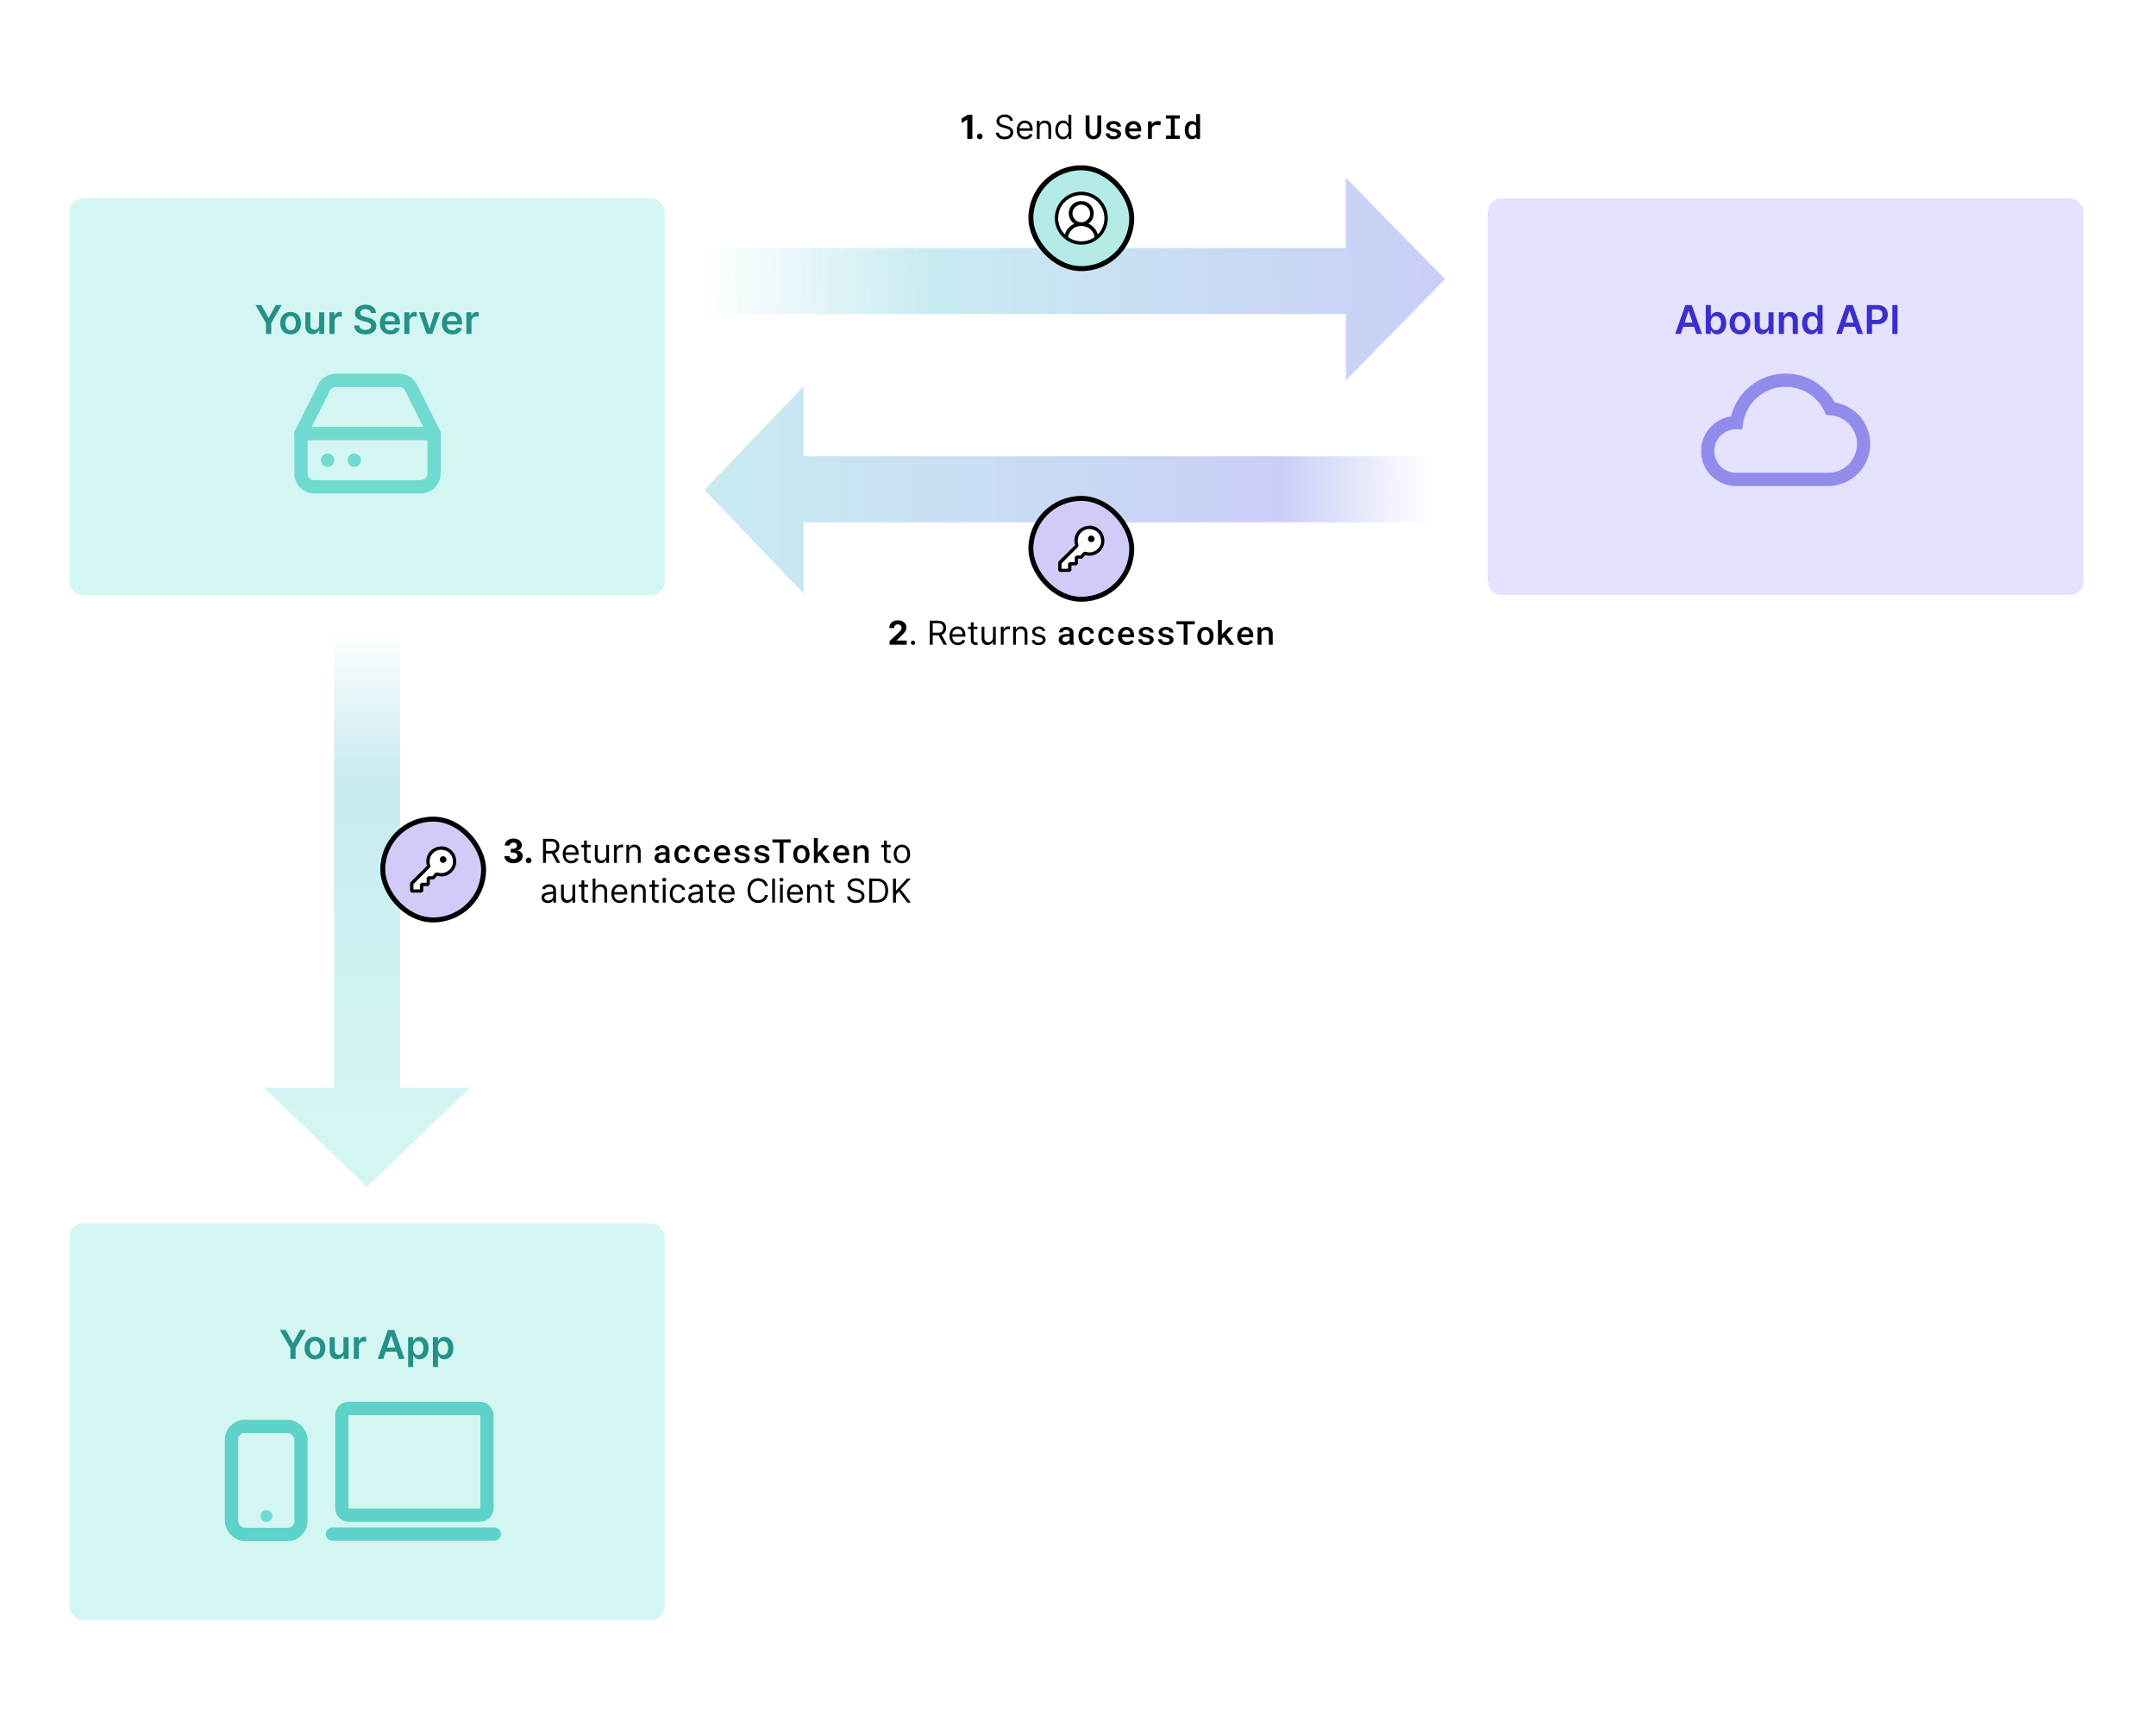 <svg width="652" height="517" fill="none" xmlns="http://www.w3.org/2000/svg"><path fill="#fff" d="M0 0h652v517H0z"/><g filter="url(#filter0_d_77_2430)"><rect x="21" y="58" width="180" height="120" rx="4" fill="#D3F6F3"/><path d="M77.268 90.273h1.786l2.135 3.86h.085l2.135-3.86h1.785l-3.175 5.471V99h-1.576v-3.256l-3.175-5.471zm10.614 8.855c-.64 0-1.193-.14-1.662-.422a2.865 2.865 0 01-1.09-1.18c-.256-.506-.384-1.097-.384-1.773 0-.676.128-1.269.383-1.777a2.858 2.858 0 011.091-1.185c.469-.281 1.023-.422 1.662-.422.64 0 1.193.14 1.662.422a2.83 2.83 0 011.087 1.185c.258.508.388 1.1.388 1.777 0 .676-.13 1.267-.388 1.773-.256.505-.618.899-1.087 1.18-.469.281-1.023.422-1.662.422zm.009-1.236c.346 0 .636-.095.869-.285a1.72 1.72 0 00.52-.776 3.18 3.18 0 00.174-1.082c0-.401-.058-.763-.174-1.087a1.719 1.719 0 00-.52-.78c-.233-.193-.523-.29-.87-.29-.355 0-.65.097-.886.29a1.75 1.75 0 00-.524.78c-.114.324-.17.686-.17 1.087 0 .397.056.758.17 1.082.117.324.291.582.524.775.236.19.531.286.887.286zm8.609-1.645v-3.793h1.542V99h-1.496v-1.163h-.068c-.147.366-.39.666-.728.899-.336.233-.749.35-1.24.35-.43 0-.809-.096-1.138-.286a1.984 1.984 0 01-.767-.84c-.185-.37-.277-.815-.277-1.338v-4.168h1.542v3.93c0 .414.114.744.341.988.228.245.526.367.895.367.228 0 .448-.056.66-.167.214-.11.388-.275.525-.494.139-.222.209-.499.209-.83zM99.629 99v-6.546h1.495v1.092h.068c.12-.378.324-.67.614-.874a1.691 1.691 0 011.002-.311c.085 0 .18.004.285.013.108.005.197.015.269.03v1.418a1.646 1.646 0 00-.312-.06 2.854 2.854 0 00-.404-.029c-.282 0-.534.061-.759.183-.222.12-.396.286-.524.499a1.403 1.403 0 00-.192.737V99h-1.542zm12.545-6.328a1.162 1.162 0 00-.503-.87c-.292-.207-.673-.31-1.142-.31-.329 0-.612.05-.848.149-.236.1-.416.234-.541.404a.985.985 0 00-.192.584c0 .182.041.34.124.473.085.134.2.247.345.341.145.091.305.168.481.23.177.063.354.115.533.158l.818.204c.33.077.647.18.951.312.306.13.581.295.822.494.244.199.438.439.58.72.142.281.213.61.213.989 0 .511-.131.961-.392 1.35-.262.387-.64.69-1.134.908-.491.216-1.087.324-1.785.324-.679 0-1.269-.105-1.769-.315a2.64 2.64 0 01-1.168-.92c-.278-.404-.429-.896-.451-1.475h1.555c.023.304.117.557.281.758.165.202.38.353.644.452.267.1.565.15.895.15.344 0 .645-.052.903-.154.262-.105.466-.25.614-.435a1.05 1.05 0 00.226-.656.834.834 0 00-.201-.563 1.467 1.467 0 00-.549-.375 5.296 5.296 0 00-.819-.272l-.992-.256c-.719-.185-1.287-.465-1.705-.84-.415-.377-.622-.879-.622-1.504 0-.514.139-.964.417-1.35a2.766 2.766 0 011.147-.9c.483-.216 1.03-.324 1.64-.324.62 0 1.162.108 1.628.324.469.213.837.51 1.104.89.267.379.405.813.413 1.305h-1.521zm5.88 6.456c-.657 0-1.223-.136-1.701-.41a2.775 2.775 0 01-1.095-1.167c-.256-.505-.383-1.1-.383-1.785 0-.674.127-1.265.383-1.773.259-.511.619-.91 1.083-1.193.463-.287 1.007-.43 1.632-.43.403 0 .784.065 1.142.195.36.128.679.327.954.597.279.27.497.614.656 1.031.16.415.239.91.239 1.483v.473h-5.365v-1.04h3.886a1.65 1.65 0 00-.191-.788 1.397 1.397 0 00-.524-.55 1.477 1.477 0 00-.776-.2c-.315 0-.592.077-.831.23-.239.15-.425.35-.558.597a1.715 1.715 0 00-.201.805v.908c0 .38.07.707.209.98.139.27.334.477.584.622.25.142.543.213.878.213.224 0 .427-.031.609-.094.182-.065.34-.16.473-.285.134-.125.235-.28.303-.465l1.44.162c-.091.381-.264.713-.52.998-.253.28-.576.5-.971.656-.395.153-.847.23-1.355.23zm4.215-.128v-6.546h1.496v1.092h.068a1.63 1.63 0 01.614-.874 1.686 1.686 0 011.001-.311c.085 0 .181.004.286.013.108.005.197.015.268.03v1.418a1.616 1.616 0 00-.311-.06 2.857 2.857 0 00-.405-.029c-.281 0-.534.061-.758.183-.222.12-.397.286-.524.499a1.403 1.403 0 00-.192.737V99h-1.543zm10.804-6.546L130.742 99h-1.705l-2.331-6.546h1.645l1.504 4.863h.069l1.508-4.862h1.641zm3.742 6.674c-.656 0-1.223-.136-1.7-.41a2.775 2.775 0 01-1.095-1.167c-.256-.505-.384-1.1-.384-1.785 0-.674.128-1.265.384-1.773.258-.511.619-.91 1.082-1.193.463-.287 1.007-.43 1.632-.43.404 0 .784.065 1.142.195.361.128.679.327.955.597.278.27.497.614.656 1.031.159.415.239.91.239 1.483v.473h-5.365v-1.04h3.886a1.661 1.661 0 00-.192-.788 1.39 1.39 0 00-.524-.55c-.221-.133-.48-.2-.775-.2a1.5 1.5 0 00-.831.23 1.59 1.59 0 00-.559.597c-.13.244-.197.513-.2.805v.908c0 .38.07.707.209.98.139.27.334.477.584.622.25.142.542.213.878.213.224 0 .427-.031.609-.094.182-.065.34-.16.473-.285.134-.125.234-.28.303-.465l1.44.162c-.091.381-.264.713-.52.998-.253.28-.577.5-.972.656-.394.153-.846.23-1.355.23zm4.216-.128v-6.546h1.496v1.092h.068a1.633 1.633 0 011.615-1.185c.085 0 .18.004.285.013.108.005.198.015.269.03v1.418a1.616 1.616 0 00-.311-.06 2.857 2.857 0 00-.405-.029c-.281 0-.534.061-.759.183a1.345 1.345 0 00-.715 1.236V99h-1.543z" fill="#249188"/><path fill-rule="evenodd" clip-rule="evenodd" d="M89.012 129.141c0-1.111.9-2.011 2.012-2.011h40.235a2.011 2.011 0 110 4.023H91.024a2.012 2.012 0 01-2.012-2.012z" fill="#70DAD1"/><path fill-rule="evenodd" clip-rule="evenodd" d="M101.565 111.035h19.152a6.05 6.05 0 013.179.906 6.049 6.049 0 012.223 2.441l.001.003 6.938 13.856c.14.279.213.588.213.9v12.071a6.036 6.036 0 01-6.035 6.035H95.047a6.038 6.038 0 01-6.035-6.035v-12.071c0-.312.073-.621.213-.9l6.938-13.856.001-.003a6.044 6.044 0 012.223-2.441 6.048 6.048 0 013.178-.906zm-3.6 4.245l1.798.901-6.728 13.436v11.595a2.013 2.013 0 002.012 2.012h32.189a2.012 2.012 0 002.011-2.012v-11.595l-6.727-13.436-.003-.006a2.008 2.008 0 00-1.8-1.116h-19.151a2.012 2.012 0 00-1.8 1.116l-1.802-.895z" fill="#70DAD1"/><path fill-rule="evenodd" clip-rule="evenodd" d="M97.059 137.188c0-1.111.9-2.011 2.012-2.011h.02a2.011 2.011 0 110 4.023h-.02a2.012 2.012 0 01-2.012-2.012zM105.106 137.188c0-1.111.901-2.011 2.012-2.011h.02a2.011 2.011 0 110 4.023h-.02a2.012 2.012 0 01-2.012-2.012z" fill="#70DAD1"/></g><g filter="url(#filter1_d_77_2430)"><rect x="21" y="368" width="180" height="120" rx="4" fill="#D3F6F3"/><path d="M84.64 400.273h1.785l2.135 3.861h.085l2.135-3.861h1.785l-3.174 5.471V409h-1.577v-3.256l-3.175-5.471zm10.613 8.855c-.639 0-1.193-.141-1.662-.422a2.866 2.866 0 01-1.09-1.18c-.256-.506-.384-1.097-.384-1.773 0-.676.128-1.269.383-1.777a2.855 2.855 0 011.091-1.185c.469-.281 1.023-.422 1.662-.422.64 0 1.193.141 1.662.422.469.281.831.676 1.087 1.185.258.508.388 1.101.388 1.777 0 .676-.13 1.267-.388 1.773a2.838 2.838 0 01-1.087 1.18c-.469.281-1.023.422-1.662.422zm.009-1.236c.346 0 .636-.095.869-.285.233-.194.406-.452.52-.776.116-.324.175-.685.175-1.082 0-.401-.059-.763-.175-1.087a1.717 1.717 0 00-.52-.78c-.233-.193-.523-.29-.87-.29-.354 0-.65.097-.886.29a1.747 1.747 0 00-.524.78c-.113.324-.17.686-.17 1.087 0 .397.057.758.17 1.082.117.324.291.582.524.776.236.19.532.285.887.285zm8.609-1.645v-3.792h1.542V409h-1.495v-1.163h-.069c-.147.366-.39.666-.728.899-.335.233-.749.349-1.24.349-.429 0-.809-.095-1.138-.285a1.983 1.983 0 01-.767-.84c-.185-.369-.277-.815-.277-1.338v-4.167h1.542v3.929c0 .414.114.744.341.988.228.244.526.367.895.367.228 0 .448-.056.661-.167.213-.11.388-.275.524-.494.139-.221.209-.498.209-.831zM107 409v-6.545h1.495v1.09h.069c.119-.377.323-.669.613-.873a1.687 1.687 0 011.002-.311c.085 0 .18.004.285.013.108.005.198.015.269.029v1.419a1.701 1.701 0 00-.311-.059c-.14-.02-.275-.03-.405-.03-.282 0-.534.061-.759.183a1.352 1.352 0 00-.716 1.236V409H107zm8.923 0h-1.688l3.073-8.727h1.952l3.076 8.727h-1.687l-2.331-6.938h-.068L115.923 409zm.055-3.422h4.603v1.27h-4.603v-1.27zm7.44 5.877v-9h1.517v1.082h.089c.08-.159.192-.328.337-.507a1.79 1.79 0 01.588-.465c.247-.13.562-.196.946-.196.506 0 .962.13 1.368.388.409.256.733.635.971 1.138.242.5.363 1.114.363 1.841 0 .719-.118 1.329-.354 1.832-.236.503-.557.887-.963 1.151a2.479 2.479 0 01-1.381.396c-.375 0-.686-.062-.933-.187a1.91 1.91 0 01-.597-.452 3.005 3.005 0 01-.345-.507h-.064v3.486h-1.542zm1.512-5.728c0 .424.06.794.179 1.112.123.319.297.567.525.746.23.176.508.264.835.264.341 0 .626-.09.856-.272.23-.185.404-.436.52-.755.119-.321.179-.686.179-1.095 0-.406-.058-.767-.175-1.082a1.625 1.625 0 00-.519-.742c-.231-.179-.518-.268-.861-.268-.33 0-.61.087-.84.26-.23.173-.405.416-.524.729-.116.312-.175.68-.175 1.103zm5.988 5.728v-9h1.517v1.082h.089c.08-.159.192-.328.337-.507a1.79 1.79 0 01.588-.465c.247-.13.562-.196.946-.196.506 0 .962.13 1.368.388.409.256.733.635.971 1.138.242.5.363 1.114.363 1.841 0 .719-.118 1.329-.354 1.832-.236.503-.557.887-.963 1.151a2.479 2.479 0 01-1.381.396c-.375 0-.686-.062-.933-.187a1.91 1.91 0 01-.597-.452 3.005 3.005 0 01-.345-.507h-.064v3.486h-1.542zm1.512-5.728c0 .424.06.794.179 1.112.123.319.297.567.525.746.23.176.508.264.835.264.341 0 .626-.09.856-.272.23-.185.404-.436.52-.755.119-.321.179-.686.179-1.095 0-.406-.058-.767-.175-1.082a1.625 1.625 0 00-.519-.742c-.231-.179-.518-.268-.861-.268-.33 0-.61.087-.84.26-.23.173-.405.416-.524.729-.116.312-.175.68-.175 1.103z" fill="#249188"/><path fill-rule="evenodd" clip-rule="evenodd" d="M78.772 456.528c0-.996.807-1.803 1.802-1.803h.018a1.803 1.803 0 010 3.605h-.018a1.802 1.802 0 01-1.802-1.802z" fill="#70DAD1"/><rect x="70" y="429.431" width="21.023" height="32.67" rx="4" stroke="#5ED2C8" stroke-width="4" stroke-linejoin="round"/><rect x="103.358" y="424" width="43.902" height="32.254" rx="2" stroke="#5ED2C8" stroke-width="4" stroke-linejoin="round"/><path d="M100.5 462h49" stroke="#5ED2C8" stroke-width="4" stroke-linecap="round"/></g><g filter="url(#filter2_d_77_2430)"><rect x="450" y="58" width="180" height="120" rx="4" fill="#E4E2FF" style="mix-blend-mode:multiply" shape-rendering="crispEdges"/><path d="M508.286 99h-1.687l3.072-8.727h1.952L514.7 99h-1.688l-2.331-6.938h-.068L508.286 99zm.056-3.422h4.602v1.27h-4.602v-1.27zM515.849 99v-8.727h1.543v3.264h.064c.079-.16.191-.328.336-.507a1.79 1.79 0 01.588-.465c.247-.13.563-.196.946-.196.506 0 .962.13 1.368.388.409.256.733.635.972 1.138.241.5.362 1.114.362 1.84 0 .72-.118 1.33-.354 1.833-.235.503-.556.886-.963 1.15a2.474 2.474 0 01-1.38.397c-.375 0-.686-.062-.934-.187a1.892 1.892 0 01-.596-.452 2.89 2.89 0 01-.345-.507h-.09V99h-1.517zm1.513-3.273c0 .424.06.794.179 1.112.122.319.297.567.524.746.23.176.509.264.835.264.341 0 .627-.09.857-.272.23-.185.403-.436.52-.755.119-.32.179-.686.179-1.095 0-.406-.059-.767-.175-1.082a1.63 1.63 0 00-.52-.742c-.23-.179-.517-.268-.861-.268-.329 0-.609.087-.839.26-.23.173-.405.416-.524.729-.117.312-.175.68-.175 1.103zm8.833 3.4c-.64 0-1.194-.14-1.662-.421a2.86 2.86 0 01-1.091-1.18c-.256-.506-.384-1.097-.384-1.773 0-.676.128-1.269.384-1.777a2.853 2.853 0 011.091-1.185c.468-.281 1.022-.422 1.662-.422.639 0 1.193.14 1.662.422a2.83 2.83 0 011.086 1.185c.259.508.388 1.1.388 1.777 0 .676-.129 1.267-.388 1.773-.255.505-.618.899-1.086 1.18-.469.281-1.023.422-1.662.422zm.008-1.235c.347 0 .636-.095.869-.285.233-.194.407-.452.52-.776.117-.324.175-.685.175-1.082 0-.401-.058-.763-.175-1.087a1.714 1.714 0 00-.52-.78c-.233-.193-.522-.29-.869-.29-.355 0-.65.097-.886.29a1.745 1.745 0 00-.524.78 3.257 3.257 0 00-.171 1.087c0 .397.057.758.171 1.082.116.324.291.582.524.775.236.19.531.286.886.286zm8.609-1.645v-3.793h1.543V99h-1.496v-1.163h-.068a1.971 1.971 0 01-.729.899c-.335.233-.748.35-1.24.35-.429 0-.808-.096-1.138-.286a1.991 1.991 0 01-.767-.84c-.184-.37-.277-.815-.277-1.338v-4.168h1.543v3.93c0 .414.114.744.341.988.227.245.525.367.895.367.227 0 .447-.056.66-.167a1.34 1.34 0 00.524-.494c.14-.222.209-.499.209-.83zm4.672-1.082V99h-1.543v-6.546h1.474v1.113h.077c.151-.367.391-.658.72-.874.333-.216.743-.324 1.232-.324.452 0 .845.097 1.18.29.338.193.6.473.784.84.188.366.28.81.277 1.333V99h-1.542v-3.929c0-.438-.114-.78-.341-1.027-.225-.247-.536-.37-.933-.37-.27 0-.51.059-.721.178-.207.117-.37.286-.49.507-.116.222-.174.49-.174.806zm8.199 3.95c-.515 0-.975-.132-1.381-.396s-.727-.648-.963-1.15c-.236-.504-.354-1.115-.354-1.833 0-.728.119-1.341.358-1.841.242-.503.567-.882.976-1.138a2.508 2.508 0 011.368-.388c.383 0 .699.066.946.196.247.128.443.283.588.465.145.179.257.348.337.507h.063v-3.264h1.547V99h-1.517v-1.031h-.093c-.08.159-.195.328-.346.507-.15.176-.349.327-.596.452s-.558.187-.933.187zm.43-1.266c.327 0 .605-.088.835-.264a1.65 1.65 0 00.524-.745c.12-.319.179-.69.179-1.113 0-.423-.059-.79-.179-1.103a1.562 1.562 0 00-.52-.73c-.227-.172-.507-.26-.839-.26-.344 0-.631.09-.861.27a1.63 1.63 0 00-.52.74 3.123 3.123 0 00-.174 1.083c0 .41.058.774.174 1.095.12.319.294.57.524.755.233.181.519.272.857.272zM556.978 99h-1.688l3.073-8.727h1.951L563.391 99h-1.688l-2.33-6.938h-.069L556.978 99zm.055-3.422h4.602v1.27h-4.602v-1.27zM564.54 99v-8.727h3.273c.671 0 1.233.125 1.688.375a2.5 2.5 0 011.035 1.031c.236.435.354.929.354 1.483 0 .56-.118 1.057-.354 1.491a2.53 2.53 0 01-1.044 1.027c-.46.248-1.027.371-1.7.371h-2.169v-1.3h1.956c.392 0 .713-.068.963-.204a1.29 1.29 0 00.554-.563c.122-.238.183-.512.183-.822 0-.31-.061-.583-.183-.818a1.247 1.247 0 00-.558-.55c-.25-.133-.573-.2-.968-.2h-1.449V99h-1.581zm9.304-8.727V99h-1.581v-8.727h1.581z" fill="#3A2FCD" style="mix-blend-mode:multiply"/><path d="M553.567 121.595l-1.808.855.504 1.063 1.174.077.13-1.995zm-28.415 4.263l-.035 2 1.765.031.25-1.748-1.98-.283zm-.14 17.142v-2h-.003l.003 2zm27.845 2a1.841 1.841 0 00.386-.038.91.91 0 00.057-.012l.04-.009a.405.405 0 01.024-.006l.006-.002h.002v-.001l-.008.003a.405.405 0 00-.024.006l-.04.009a1.715 1.715 0 01-.219.037c-.065.008-.14.013-.224.013v-4a1.836 1.836 0 00-.386.038 1.094 1.094 0 00-.057.012l-.04.009a.405.405 0 01-.024.006l-.006.002h-.002v.001l.008-.003a.405.405 0 00.024-.006l.04-.009.057-.012a1.836 1.836 0 01.386-.038v4zm0 0c7.022 0 12.714-5.692 12.714-12.714h-4a8.714 8.714 0 01-8.714 8.714v4zm12.714-12.714c0-6.74-5.242-12.253-11.873-12.687l-.261 3.991a8.716 8.716 0 018.134 8.696h4zm-10.196-11.546c-2.72-5.753-8.58-9.74-15.375-9.74v4c5.191 0 9.675 3.042 11.759 7.45l3.616-1.71zM540 111c-8.567 0-15.65 6.334-16.828 14.575l3.96.566c.9-6.298 6.32-11.141 12.868-11.141v-4zm-14.814 12.859l-.186-.002v4l.117.001.069-3.999zm-.186-.002c-5.838 0-10.571 4.733-10.571 10.572h4a6.571 6.571 0 016.571-6.572v-4zm-10.571 10.572c0 5.838 4.733 10.571 10.571 10.571v-4a6.571 6.571 0 01-6.571-6.571h-4zM525 145h.015l-.006-4H525v4zm27.857-4h-27.845v4h27.845v-4z" fill="#918BEC"/></g><path fill-rule="evenodd" clip-rule="evenodd" d="M407 115.088l30-30.671-30-30.672V75H214v20h193v20.088z" fill="url(#paint0_linear_77_2430)"/><path fill-rule="evenodd" clip-rule="evenodd" d="M243 116.846l-30 31.324 30 31.325V158h194v-20H243v-21.154z" fill="url(#paint1_linear_77_2430)"/><path fill-rule="evenodd" clip-rule="evenodd" d="M79.82 329l31.159 30 31.158-30H121V182h-20v147H79.82z" fill="url(#paint2_linear_77_2430)"/><rect x="311.75" y="50.75" width="30.5" height="30.5" rx="15.25" fill="#B3EBE7"/><circle cx="327" cy="66" r="7" fill="#fff"/><path d="M335 66c0-1.458-.356-2.791-1.067-4A7.748 7.748 0 00331 59.067c-1.209-.711-2.542-1.067-4-1.067a8.028 8.028 0 00-4.053 1.067 7.864 7.864 0 00-2.88 2.933c-.711 1.209-1.067 2.542-1.067 4a7.85 7.85 0 00.747 3.36 7.822 7.822 0 002.08 2.72l.693.533A7.76 7.76 0 00327 74a7.76 7.76 0 004.48-1.387l.747-.533a8.133 8.133 0 002.026-2.72A7.85 7.85 0 00335 66zm-8 6.987c-1.458 0-2.791-.427-4-1.28l.053-.374c.107-.355.249-.675.427-.96.178-.32.391-.604.64-.853s.516-.462.8-.64a2.84 2.84 0 01.96-.373c.391-.107.764-.16 1.12-.16a3.89 3.89 0 011.547.32c.533.177.977.462 1.333.853.391.356.693.782.907 1.28.106.284.195.587.266.907a6.865 6.865 0 01-4.053 1.28zm-2.453-7.414a2.455 2.455 0 01-.214-1.013c0-.356.071-.693.214-1.013a2.623 2.623 0 011.386-1.387 2.16 2.16 0 011.067-.267c.391 0 .729.071 1.013.214.32.142.605.337.854.586.249.25.444.534.586.854.143.32.214.675.214 1.066 0 .356-.071.694-.214 1.014a3.073 3.073 0 01-.586.8 2.816 2.816 0 01-.854.586c-.675.285-1.369.285-2.08 0a3.091 3.091 0 01-.8-.586 2.805 2.805 0 01-.586-.854zm7.413 5.334V70.8a4.23 4.23 0 00-.693-1.387c-.285-.426-.64-.8-1.067-1.12a5.31 5.31 0 00-1.067-.64c.178-.106.338-.23.48-.373.249-.249.463-.516.64-.8.356-.569.516-1.209.48-1.92a2.891 2.891 0 00-.266-1.44 3.501 3.501 0 00-.8-1.227 3.498 3.498 0 00-1.227-.8 4.125 4.125 0 00-1.493-.266c-.498 0-.978.089-1.44.266a3.489 3.489 0 00-1.227.8c-.32.356-.587.765-.8 1.227a3.973 3.973 0 00-.267 1.44c0 .356.054.711.16 1.067.107.32.231.604.374.853.142.249.355.516.64.8.142.142.302.284.48.427a4.164 4.164 0 00-1.014.586c-.426.32-.8.694-1.12 1.12a6.03 6.03 0 00-.693 1.44v.054a6.862 6.862 0 01-1.493-2.24 6.86 6.86 0 01-.534-2.667c0-1.28.303-2.453.907-3.52a6.92 6.92 0 012.56-2.507 6.714 6.714 0 013.52-.96c1.28 0 2.453.32 3.52.96a6.533 6.533 0 012.507 2.507c.64 1.067.96 2.24.96 3.52a6.86 6.86 0 01-.534 2.667c-.32.853-.817 1.6-1.493 2.24z" fill="#000"/><rect x="311.75" y="50.75" width="30.5" height="30.5" rx="15.25" stroke="#000" stroke-width="1.5"/><rect x="311.75" y="150.75" width="30.5" height="30.5" rx="15.25" fill="#CFCDF8"/><circle cx="329.5" cy="163.5" r="3.5" fill="#fff" stroke="#fff"/><path d="M320.5 170l5.5-5.5 2.5 2.5-1.5 1.5h-1.5v1.5l-.5.5h-1.5v2h-3V170z" fill="#fff"/><path d="M330.36 159.067a4.416 4.416 0 012.133 1.12c.64.569 1.067 1.244 1.28 2.026.214.747.249 1.511.107 2.294-.213 1.031-.747 1.884-1.6 2.56a4.313 4.313 0 01-2.827 1.013c-.462 0-.889-.071-1.28-.213l-.8.96-.373.16h-1.013v1.493l-.48.533h-1.494v1.494l-.533.48h-2.987l-.48-.48v-2.294l.107-.373 5.013-4.96a4.874 4.874 0 01-.213-1.44c0-.64.142-1.262.427-1.867.32-.64.729-1.155 1.226-1.546a4.283 4.283 0 011.76-.854 4.895 4.895 0 012.027-.106zm1.333 7.2c.64-.498 1.049-1.156 1.227-1.974a3.67 3.67 0 00-.107-1.76 3.16 3.16 0 00-.853-1.493 3.16 3.16 0 00-1.493-.853 3.67 3.67 0 00-1.76-.107c-.783.178-1.44.587-1.974 1.227-.533.64-.8 1.369-.8 2.186-.035.463.036.907.214 1.334l-.107.533-5.013 5.067v1.6H323v-1.547l.48-.48h1.547v-1.493l.48-.48h1.226l.907-1.014.533-.16a4.01 4.01 0 001.28.214c.818 0 1.565-.267 2.24-.8zm-.853-2.72a.781.781 0 00.16-.48.575.575 0 00-.107-.48.966.966 0 00-.32-.427.861.861 0 00-.533-.16.727.727 0 00-.533.107.69.69 0 00-.32.32 1.25 1.25 0 00-.16.8c.071.249.213.444.426.586.249.143.498.196.747.16a1.28 1.28 0 00.64-.426z" fill="#000"/><rect x="311.75" y="150.75" width="30.5" height="30.5" rx="15.25" stroke="#000" stroke-width="1.5"/><rect x="115.75" y="247.75" width="30.5" height="30.5" rx="15.25" fill="#CFCDF8"/><circle cx="133.5" cy="260.5" r="3.5" fill="#fff" stroke="#fff"/><path d="M124.5 267l5.5-5.5 2.5 2.5-1.5 1.5h-1.5v1.5l-.5.5h-1.5v2h-3V267z" fill="#fff"/><path d="M134.36 256.067a4.416 4.416 0 012.133 1.12c.64.569 1.067 1.244 1.28 2.026.214.747.249 1.511.107 2.294-.213 1.031-.747 1.884-1.6 2.56a4.313 4.313 0 01-2.827 1.013c-.462 0-.889-.071-1.28-.213l-.8.96-.373.16h-1.013v1.493l-.48.533h-1.494v1.494l-.533.48h-2.987l-.48-.48v-2.294l.107-.373 5.013-4.96a4.874 4.874 0 01-.213-1.44c0-.64.142-1.262.427-1.867.32-.64.729-1.155 1.226-1.546a4.283 4.283 0 011.76-.854 4.895 4.895 0 012.027-.106zm1.333 7.2c.64-.498 1.049-1.156 1.227-1.974a3.67 3.67 0 00-.107-1.76 3.16 3.16 0 00-.853-1.493 3.16 3.16 0 00-1.493-.853 3.67 3.67 0 00-1.76-.107c-.783.178-1.44.587-1.974 1.227-.533.64-.8 1.369-.8 2.186-.035.463.036.907.214 1.334l-.107.533-5.013 5.067v1.6H127v-1.547l.48-.48h1.547v-1.493l.48-.48h1.226l.907-1.014.533-.16a4.01 4.01 0 001.28.214c.818 0 1.565-.267 2.24-.8zm-.853-2.72a.781.781 0 00.16-.48.575.575 0 00-.107-.48.966.966 0 00-.32-.427.861.861 0 00-.533-.16.727.727 0 00-.533.107.69.69 0 00-.32.32 1.25 1.25 0 00-.16.8c.071.249.213.444.426.586.249.143.498.196.747.16a1.28 1.28 0 00.64-.426z" fill="#000"/><rect x="115.75" y="247.75" width="30.5" height="30.5" rx="15.25" stroke="#000" stroke-width="1.5"/><path d="M269.02 195v-1.108l2.589-2.397c.22-.213.405-.405.554-.575.151-.171.266-.338.344-.501.078-.166.118-.344.118-.536 0-.213-.049-.397-.146-.551a.958.958 0 00-.398-.358 1.235 1.235 0 00-.572-.128c-.222 0-.416.045-.582.135a.928.928 0 00-.383.387c-.09.168-.135.368-.135.6h-1.46c0-.476.108-.889.323-1.239.216-.351.518-.622.906-.814.388-.191.836-.287 1.342-.287.521 0 .974.092 1.36.277.388.182.69.435.906.76.215.324.323.696.323 1.115 0 .274-.055.546-.163.813-.107.268-.298.565-.572.891-.275.325-.662.714-1.161 1.169l-1.062 1.04v.05h3.054V195h-5.185zm7.087.057a.618.618 0 01-.451-.188.618.618 0 01-.188-.451c0-.176.063-.326.188-.451a.615.615 0 01.451-.189c.176 0 .326.063.451.189a.612.612 0 01.189.451c0 .116-.03.222-.089.319a.617.617 0 01-.551.32zm5.07-.057v-7.273h2.457c.568 0 1.035.097 1.399.291.365.192.635.456.81.792.175.337.263.719.263 1.147 0 .429-.088.809-.263 1.14a1.854 1.854 0 01-.806.782c-.363.187-.825.28-1.389.28h-1.988v-.795h1.96c.388 0 .701-.057.937-.171.239-.113.412-.274.519-.483.109-.21.163-.461.163-.753 0-.291-.054-.545-.163-.763a1.112 1.112 0 00-.522-.504c-.239-.121-.555-.181-.948-.181h-1.549V195h-.88zm3.423-3.267l1.79 3.267h-1.023l-1.761-3.267h.994zm5.088 3.381c-.526 0-.979-.116-1.36-.348a2.338 2.338 0 01-.877-.98c-.204-.422-.306-.912-.306-1.471 0-.558.102-1.051.306-1.477a2.41 2.41 0 01.859-1.001c.369-.242.8-.363 1.293-.363.284 0 .564.048.841.142a2.1 2.1 0 01.757.462c.227.211.408.49.543.838.135.348.202.777.202 1.286v.355h-4.204v-.725h3.352c0-.307-.062-.582-.185-.823a1.378 1.378 0 00-.518-.572 1.45 1.45 0 00-.788-.21c-.334 0-.623.083-.867.249a1.631 1.631 0 00-.557.639 1.87 1.87 0 00-.196.845v.483c0 .412.071.761.213 1.048.145.284.345.5.6.65.256.146.553.22.892.22.22 0 .419-.031.596-.093.18-.063.335-.158.466-.284.13-.127.23-.286.301-.475l.81.227a1.785 1.785 0 01-.43.724 2.088 2.088 0 01-.745.483 2.76 2.76 0 01-.998.171zm5.905-5.569v.711h-2.826v-.711h2.826zm-2.003-1.306h.839v5.199c0 .236.034.414.103.532a.54.54 0 00.269.235c.112.037.229.056.352.056.092 0 .168-.004.227-.014l.142-.028.171.753a1.857 1.857 0 01-.625.099c-.237 0-.469-.051-.696-.153a1.377 1.377 0 01-.561-.465c-.147-.208-.221-.471-.221-.788v-5.426zm6.701 4.531v-3.225h.839V195h-.839v-.923h-.056a1.788 1.788 0 01-.597.706c-.27.192-.611.288-1.023.288-.341 0-.644-.075-.909-.224a1.562 1.562 0 01-.625-.682c-.151-.305-.227-.69-.227-1.154v-3.466h.838v3.41c0 .397.111.715.334.951.225.237.511.355.859.355.209 0 .42-.053.636-.159.218-.107.4-.27.547-.49.149-.221.223-.501.223-.842zm2.374 2.23v-5.455h.809v.824h.057c.099-.27.279-.489.54-.657.26-.168.554-.252.88-.252a7.106 7.106 0 01.441.014v.853a2.503 2.503 0 00-.196-.032 1.866 1.866 0 00-.316-.025c-.265 0-.501.056-.71.167a1.26 1.26 0 00-.49.454 1.23 1.23 0 00-.177.657V195h-.838zm4.558-3.281V195h-.838v-5.455h.81v.853h.071c.128-.277.322-.5.582-.668.261-.17.597-.256 1.009-.256.369 0 .692.076.969.228.277.149.493.376.647.682.153.303.23.686.23 1.15V195h-.838v-3.409c0-.429-.111-.762-.333-1.002-.223-.241-.528-.362-.917-.362-.267 0-.506.058-.717.174a1.253 1.253 0 00-.494.508c-.12.223-.181.493-.181.81zm8.875-.952l-.752.213a1.449 1.449 0 00-.21-.366c-.09-.12-.213-.22-.369-.298a1.344 1.344 0 00-.6-.117c-.334 0-.612.077-.835.231-.22.151-.33.344-.33.579 0 .208.076.372.227.493.152.121.388.221.71.302l.81.199c.488.118.851.299 1.09.543.239.242.359.553.359.934 0 .313-.09.592-.27.838a1.793 1.793 0 01-.746.583 2.722 2.722 0 01-1.115.213c-.556 0-1.017-.121-1.381-.363-.365-.241-.596-.594-.693-1.058l.796-.199c.076.294.219.514.429.661.214.147.492.22.835.22.391 0 .701-.083.93-.249.232-.168.348-.369.348-.603a.635.635 0 00-.198-.476c-.133-.13-.337-.227-.611-.291l-.909-.213c-.5-.119-.867-.302-1.101-.551-.232-.251-.348-.564-.348-.941 0-.308.086-.58.259-.817.175-.236.413-.422.714-.557a2.505 2.505 0 011.03-.203c.539 0 .963.119 1.271.356.31.236.53.549.66.937zm7.538 4.233h1.191v-.083a2.02 2.02 0 01-.151-.488 3.83 3.83 0 01-.049-.645v-2.348c0-.3-.055-.564-.166-.791a1.556 1.556 0 00-.459-.572 2.034 2.034 0 00-.698-.337 3.071 3.071 0 00-.865-.117c-.345 0-.652.046-.922.137a2.015 2.015 0 00-.674.361c-.189.15-.332.322-.43.518a1.388 1.388 0 00-.151.61h1.172c0-.101.017-.195.053-.283a.584.584 0 01.176-.23.85.85 0 01.293-.161c.12-.039.26-.058.42-.058.176 0 .33.022.464.068a.947.947 0 01.347.186.903.903 0 01.273.659v.356h-.85c-.381 0-.722.036-1.025.108a2.31 2.31 0 00-.757.312c-.221.147-.39.332-.508.557a1.65 1.65 0 00-.171.766c0 .225.044.435.132.63.091.192.218.357.381.493.16.14.352.251.576.332.228.079.479.118.752.118a2.035 2.035 0 00.884-.186c.127-.055.241-.12.342-.195a2.32 2.32 0 00.278-.244c.016.101.034.198.054.293a.978.978 0 00.088.234zm-1.421-.84c-.15 0-.28-.018-.391-.054a.857.857 0 01-.278-.156.639.639 0 01-.171-.234.859.859 0 01.01-.654.724.724 0 01.219-.269 1.14 1.14 0 01.445-.2 2.6 2.6 0 01.659-.073h.752v.976a.935.935 0 01-.181.244 1.342 1.342 0 01-.278.21 1.688 1.688 0 01-.361.152 1.48 1.48 0 01-.425.058zm6.352 0c-.244 0-.447-.049-.61-.146a1.087 1.087 0 01-.386-.391 1.666 1.666 0 01-.21-.542 3.44 3.44 0 01-.058-.635v-.171c0-.211.019-.42.058-.625.043-.205.114-.387.215-.546.095-.16.222-.289.381-.386.163-.101.366-.152.61-.152a1.182 1.182 0 01.806.308.958.958 0 01.225.332c.055.127.083.262.083.405h1.098a1.858 1.858 0 00-.161-.805 1.83 1.83 0 00-.454-.63 2.072 2.072 0 00-.703-.41 2.574 2.574 0 00-.884-.147 2.49 2.49 0 00-1.064.215 2.19 2.19 0 00-.762.571c-.205.241-.36.523-.464.845a3.407 3.407 0 00-.151 1.025v.171c0 .365.052.708.156 1.031.104.319.259.599.464.839.202.241.454.433.757.577.306.14.662.21 1.069.21a2.404 2.404 0 001.543-.542c.202-.163.361-.357.479-.582.12-.227.179-.47.175-.727h-1.098a.738.738 0 01-.093.366.917.917 0 01-.239.288 1.202 1.202 0 01-.362.191 1.387 1.387 0 01-.42.063zm6.006 0c-.244 0-.447-.049-.61-.146a1.087 1.087 0 01-.386-.391 1.644 1.644 0 01-.21-.542 3.44 3.44 0 01-.058-.635v-.171c0-.211.019-.42.058-.625.043-.205.114-.387.215-.546.094-.16.221-.289.381-.386.163-.101.366-.152.61-.152a1.182 1.182 0 01.806.308.972.972 0 01.225.332c.055.127.083.262.083.405h1.098a1.872 1.872 0 00-.615-1.435 2.072 2.072 0 00-.703-.41 2.574 2.574 0 00-.884-.147c-.404 0-.758.072-1.064.215a2.19 2.19 0 00-.762.571c-.205.241-.36.523-.464.845a3.407 3.407 0 00-.151 1.025v.171c0 .365.052.708.156 1.031.104.319.259.599.464.839.202.241.454.433.757.577.306.14.662.21 1.069.21a2.404 2.404 0 001.543-.542 1.82 1.82 0 00.478-.582c.121-.227.179-.47.176-.727h-1.098a.738.738 0 01-.093.366.92.92 0 01-.24.288 1.185 1.185 0 01-.361.191 1.387 1.387 0 01-.42.063zm6.172.938c.514 0 .952-.101 1.314-.303.364-.202.634-.43.81-.684l-.625-.605a1.63 1.63 0 01-.62.483 1.981 1.981 0 01-.811.166c-.211 0-.406-.036-.585-.107a1.381 1.381 0 01-.459-.303 1.423 1.423 0 01-.308-.42 2.093 2.093 0 01-.166-.581v-.024h3.662v-.503c0-.378-.05-.726-.151-1.045a2.32 2.32 0 00-.45-.825 2.03 2.03 0 00-.737-.533 2.47 2.47 0 00-1.011-.195 2.42 2.42 0 00-1.757.742 2.58 2.58 0 00-.538.86 3.08 3.08 0 00-.195 1.123v.2c0 .361.062.698.186 1.011.127.309.306.577.537.805.231.231.508.412.83.542.325.131.683.196 1.074.196zm-.141-4.532c.195 0 .366.035.512.103.15.065.274.153.371.264.101.114.179.247.235.4.055.15.083.301.083.454v.078h-2.486c.036-.202.091-.382.166-.542.075-.159.168-.296.279-.41.11-.111.236-.195.376-.254.143-.062.298-.093.464-.093zm7.133 3.003a.484.484 0 01-.058.235.595.595 0 01-.166.19 1.027 1.027 0 01-.367.171 2.274 2.274 0 01-.971.02 1.229 1.229 0 01-.391-.157.928.928 0 01-.293-.268.837.837 0 01-.127-.415h-1.133c0 .218.053.433.157.644.104.212.257.399.459.562.198.166.444.299.737.4.296.101.635.152 1.016.152.341 0 .652-.04.932-.118a2.38 2.38 0 00.723-.327c.198-.14.351-.307.459-.503a1.28 1.28 0 00.166-.644c0-.241-.052-.449-.156-.625a1.473 1.473 0 00-.44-.459 2.774 2.774 0 00-.683-.313 7.394 7.394 0 00-.884-.215 4.426 4.426 0 01-.576-.131 1.372 1.372 0 01-.352-.162.473.473 0 01-.19-.19.568.568 0 01.009-.498.594.594 0 01.191-.21.908.908 0 01.322-.151 1.66 1.66 0 01.464-.059c.192 0 .36.026.503.078.143.049.26.116.351.2a.695.695 0 01.176.245.62.62 0 01.064.278h1.167c0-.238-.052-.459-.157-.664a1.566 1.566 0 00-.444-.532 2.211 2.211 0 00-.713-.352 3.15 3.15 0 00-.947-.132 2.98 2.98 0 00-.898.127c-.267.085-.495.2-.684.347a1.57 1.57 0 00-.444.512 1.298 1.298 0 00-.152.611c0 .224.051.421.152.591.101.169.24.315.42.439.182.13.398.241.649.332.254.091.534.168.84.23.244.045.447.094.61.146.163.052.295.108.396.166a.631.631 0 01.2.205.474.474 0 01.063.244zm6.006 0a.484.484 0 01-.058.235.608.608 0 01-.166.19 1.035 1.035 0 01-.367.171 2.274 2.274 0 01-.971.02 1.229 1.229 0 01-.391-.157.928.928 0 01-.293-.268.837.837 0 01-.127-.415h-1.133c0 .218.052.433.157.644.104.212.257.399.459.562.198.166.444.299.737.4a3.14 3.14 0 001.015.152c.342 0 .653-.04.933-.118a2.38 2.38 0 00.723-.327c.198-.14.351-.307.459-.503.11-.195.166-.41.166-.644 0-.241-.052-.449-.157-.625a1.459 1.459 0 00-.439-.459 2.781 2.781 0 00-.684-.313 7.33 7.33 0 00-.883-.215 4.446 4.446 0 01-.577-.131 1.38 1.38 0 01-.351-.162.483.483 0 01-.191-.19.582.582 0 01-.053-.249c0-.088.021-.171.063-.249a.594.594 0 01.191-.21.908.908 0 01.322-.151c.133-.039.288-.059.464-.059.192 0 .36.026.503.078.143.049.26.116.351.2a.708.708 0 01.176.245c.042.087.064.18.064.278h1.167c0-.238-.053-.459-.157-.664a1.566 1.566 0 00-.444-.532 2.211 2.211 0 00-.713-.352 3.155 3.155 0 00-.947-.132 2.99 2.99 0 00-.899.127c-.267.085-.494.2-.683.347-.192.146-.34.317-.445.512a1.31 1.31 0 00-.151.611c0 .224.051.421.151.591.101.169.241.315.42.439.183.13.399.241.65.332.254.091.534.168.84.23.244.045.447.094.61.146.163.052.295.108.395.166a.625.625 0 01.201.205.474.474 0 01.063.244zm7.569-4.707v-.971h-5.538v.971h2.178V195h1.167v-6.138h2.193zm.776 3.448v.102c0 .387.055.744.166 1.069.111.326.272.609.483.85.209.241.466.43.772.566.306.137.652.206 1.04.206.384 0 .727-.069 1.03-.206.306-.136.563-.325.772-.566.208-.241.367-.524.478-.85.111-.325.166-.682.166-1.069v-.102a3.28 3.28 0 00-.166-1.065 2.524 2.524 0 00-.478-.854 2.238 2.238 0 00-.777-.567 2.503 2.503 0 00-1.035-.205c-.387 0-.732.069-1.035.205a2.2 2.2 0 00-.767.567 2.485 2.485 0 00-.483.854 3.28 3.28 0 00-.166 1.065zm1.167.102v-.102c0-.232.024-.453.073-.664.052-.212.132-.398.239-.557a1.19 1.19 0 01.396-.381c.163-.094.355-.142.576-.142.225 0 .417.048.576.142.163.094.298.221.406.381.1.159.177.345.229.557.052.211.078.432.078.664v.102c0 .238-.026.462-.078.674a1.723 1.723 0 01-.229.557 1.185 1.185 0 01-.401.38 1.141 1.141 0 01-.571.137c-.225 0-.418-.045-.581-.137a1.185 1.185 0 01-.401-.38 1.735 1.735 0 01-.239-.557 2.982 2.982 0 01-.073-.674zm6.87.288l1.685 2.3h1.445l-2.354-3.081 2.056-2.202h-1.406l-1.577 1.66-.484.537V187.5h-1.172v7.5h1.172v-1.699l.635-.601zm6.655 2.398c.515 0 .952-.101 1.314-.303.364-.202.635-.43.81-.684l-.625-.605a1.622 1.622 0 01-.62.483c-.25.111-.521.166-.81.166-.212 0-.407-.036-.586-.107a1.381 1.381 0 01-.459-.303 1.44 1.44 0 01-.308-.42 2.093 2.093 0 01-.166-.581v-.024h3.662v-.503c0-.378-.05-.726-.151-1.045a2.333 2.333 0 00-.449-.825 2.043 2.043 0 00-.738-.533 2.47 2.47 0 00-1.01-.195 2.422 2.422 0 00-1.758.742 2.562 2.562 0 00-.537.86 3.06 3.06 0 00-.196 1.123v.2c0 .361.062.698.186 1.011.127.309.306.577.537.805.231.231.508.412.83.542.326.131.684.196 1.074.196zm-.141-4.532c.195 0 .366.035.512.103.15.065.274.153.371.264.101.114.179.247.235.4.055.15.083.301.083.454v.078h-2.486c.036-.202.092-.382.167-.542.074-.159.167-.296.278-.41a1.168 1.168 0 01.84-.347zM380.32 195h1.167v-3.77c.052-.087.113-.169.181-.244a1.18 1.18 0 01.557-.346 1.32 1.32 0 01.4-.059c.173 0 .326.02.459.059a.79.79 0 01.342.185.831.831 0 01.215.352c.048.146.073.329.073.547V195h1.167v-3.296c0-.371-.044-.687-.132-.947a1.741 1.741 0 00-.371-.65 1.428 1.428 0 00-.576-.371 2.251 2.251 0 00-.742-.117 1.915 1.915 0 00-1.377.571 2.194 2.194 0 00-.235.279l-.073-.752h-1.055V195zM155.278 261.099c-.531 0-1.003-.091-1.417-.273a2.42 2.42 0 01-.977-.76 1.913 1.913 0 01-.366-1.122h1.549a.803.803 0 00.174.469c.109.132.253.235.433.309.18.073.382.11.607.11.235 0 .442-.042.622-.125.18-.082.32-.197.422-.344a.868.868 0 00.153-.508.85.85 0 00-.163-.515 1.051 1.051 0 00-.462-.355 1.801 1.801 0 00-.71-.128h-.679v-1.129h.679c.232 0 .437-.04.614-.121.18-.08.32-.192.419-.334a.86.86 0 00.149-.504.875.875 0 00-.493-.806 1.18 1.18 0 00-.54-.117c-.208 0-.399.038-.572.114a.987.987 0 00-.415.316.83.83 0 00-.167.483h-1.474a1.89 1.89 0 01.359-1.108c.232-.32.544-.57.937-.75a3.17 3.17 0 011.339-.273c.502 0 .941.091 1.317.273.377.183.669.429.878.739.21.308.314.653.312 1.037.002.407-.124.747-.38 1.019a1.725 1.725 0 01-.991.518v.057c.535.069.943.255 1.222.558.282.3.421.677.419 1.129.002.414-.117.783-.359 1.104a2.395 2.395 0 01-.99.76c-.422.185-.905.277-1.449.277zm4.597-.007a.831.831 0 01-.604-.248.83.83 0 01-.249-.604c0-.232.083-.431.249-.597a.831.831 0 01.604-.248.83.83 0 01.596.248.802.802 0 01.256.597c0 .156-.04.3-.121.43a.913.913 0 01-.309.309.818.818 0 01-.422.113zm4.344-.092v-7.273h2.457c.568 0 1.035.097 1.399.291.365.192.635.456.81.792.175.337.263.719.263 1.147 0 .429-.088.809-.263 1.14a1.854 1.854 0 01-.806.782c-.363.187-.825.28-1.389.28h-1.988v-.795h1.96c.388 0 .701-.057.937-.171.239-.113.412-.274.519-.483.109-.21.163-.461.163-.753 0-.291-.054-.545-.163-.763a1.112 1.112 0 00-.522-.504c-.239-.121-.555-.181-.948-.181h-1.549V261h-.88zm3.423-3.267l1.79 3.267h-1.023l-1.761-3.267h.994zm5.088 3.381c-.526 0-.979-.116-1.36-.348a2.338 2.338 0 01-.877-.98c-.204-.422-.306-.912-.306-1.471 0-.558.102-1.051.306-1.477a2.41 2.41 0 01.859-1.001c.369-.242.8-.363 1.293-.363.284 0 .564.048.841.142a2.1 2.1 0 01.757.462c.227.211.408.49.543.838.135.348.202.777.202 1.286v.355h-4.204v-.725h3.352c0-.307-.062-.582-.185-.823a1.378 1.378 0 00-.518-.572 1.45 1.45 0 00-.788-.21c-.334 0-.623.083-.867.249a1.631 1.631 0 00-.557.639 1.87 1.87 0 00-.196.845v.483c0 .412.071.761.213 1.048.145.284.345.5.6.65.256.146.553.22.892.22.22 0 .419-.031.596-.093.18-.063.335-.158.466-.284.13-.127.23-.286.301-.475l.81.227a1.785 1.785 0 01-.43.724 2.088 2.088 0 01-.745.483 2.76 2.76 0 01-.998.171zm5.905-5.569v.711h-2.826v-.711h2.826zm-2.003-1.306h.839v5.199c0 .236.034.414.103.532.071.116.16.194.269.235.112.037.229.056.352.056.092 0 .168-.004.227-.014l.142-.028.171.753a1.857 1.857 0 01-.625.099c-.237 0-.469-.051-.696-.153a1.377 1.377 0 01-.561-.465c-.147-.208-.221-.471-.221-.788v-5.426zm6.701 4.531v-3.225h.839V261h-.839v-.923h-.056a1.788 1.788 0 01-.597.706c-.27.192-.611.288-1.023.288-.341 0-.644-.075-.909-.224a1.562 1.562 0 01-.625-.682c-.151-.305-.227-.69-.227-1.154v-3.466h.838v3.41c0 .397.111.715.334.951.225.237.511.355.859.355.209 0 .42-.053.636-.159.218-.107.4-.27.547-.49.149-.221.223-.501.223-.842zm2.373 2.23v-5.455h.81v.824h.057c.099-.27.279-.489.54-.657.26-.168.554-.252.88-.252a7.106 7.106 0 01.441.014v.853a2.503 2.503 0 00-.196-.032 1.866 1.866 0 00-.316-.025c-.265 0-.501.056-.71.167a1.26 1.26 0 00-.49.454 1.23 1.23 0 00-.177.657V261h-.839zm4.559-3.281V261h-.838v-5.455h.81v.853h.071c.128-.277.322-.5.582-.668.261-.17.597-.256 1.009-.256.369 0 .692.076.969.228.277.149.493.376.647.682.153.303.23.686.23 1.15V261h-.838v-3.409c0-.429-.111-.762-.333-1.002-.223-.241-.528-.362-.917-.362-.267 0-.506.058-.717.174a1.253 1.253 0 00-.494.508c-.12.223-.181.493-.181.81zM201.453 261h1.192v-.083a1.976 1.976 0 01-.152-.488 3.937 3.937 0 01-.049-.645v-2.348c0-.3-.055-.564-.166-.791a1.536 1.536 0 00-.459-.572 2.034 2.034 0 00-.698-.337 3.069 3.069 0 00-.864-.117c-.345 0-.653.046-.923.137a2.015 2.015 0 00-.674.361c-.189.15-.332.322-.43.518a1.402 1.402 0 00-.151.61h1.172c0-.101.018-.195.054-.283a.582.582 0 01.175-.23.859.859 0 01.293-.161 1.37 1.37 0 01.42-.058c.176 0 .331.022.464.068a.939.939 0 01.347.186.903.903 0 01.273.659v.356h-.849c-.381 0-.723.036-1.026.108a2.313 2.313 0 00-.756.312 1.48 1.48 0 00-.508.557 1.65 1.65 0 00-.171.766c0 .225.044.435.132.63.091.192.218.357.38.493.16.14.352.251.577.332.228.079.478.118.752.118.169 0 .327-.017.473-.049.147-.033.283-.078.41-.137.127-.055.241-.12.342-.195.104-.078.197-.16.279-.244.016.101.034.198.053.293a.978.978 0 00.088.234zm-1.421-.84c-.15 0-.28-.018-.39-.054a.852.852 0 01-.279-.156.639.639 0 01-.171-.234.876.876 0 01.01-.654.718.718 0 01.22-.269c.111-.088.259-.155.444-.2.186-.049.405-.073.659-.073h.752v.976a.93.93 0 01-.18.244 1.323 1.323 0 01-.279.21 1.688 1.688 0 01-.361.152c-.13.039-.272.058-.425.058zm6.353 0c-.244 0-.448-.049-.611-.146a1.085 1.085 0 01-.385-.391 1.622 1.622 0 01-.21-.542 3.441 3.441 0 01-.059-.635v-.171c0-.211.02-.42.059-.625.042-.205.114-.387.215-.546.094-.16.221-.289.38-.386.163-.101.367-.152.611-.152a1.18 1.18 0 01.805.308.958.958 0 01.225.332c.055.127.083.262.083.405h1.099a1.887 1.887 0 00-.616-1.435 2.062 2.062 0 00-.703-.41 2.568 2.568 0 00-.883-.147 2.49 2.49 0 00-1.065.215 2.19 2.19 0 00-.762.571 2.47 2.47 0 00-.464.845c-.1.322-.151.664-.151 1.025v.171c0 .365.052.708.156 1.031.105.319.259.599.464.839.202.241.454.433.757.577.306.14.663.21 1.069.21a2.404 2.404 0 001.543-.542c.202-.163.362-.357.479-.582.12-.227.179-.47.176-.727h-1.099a.738.738 0 01-.093.366.903.903 0 01-.239.288 1.197 1.197 0 01-.361.191 1.396 1.396 0 01-.42.063zm6.006 0c-.245 0-.448-.049-.611-.146a1.085 1.085 0 01-.385-.391 1.622 1.622 0 01-.21-.542 3.441 3.441 0 01-.059-.635v-.171c0-.211.02-.42.059-.625.042-.205.114-.387.214-.546.095-.16.222-.289.381-.386a1.14 1.14 0 01.611-.152 1.18 1.18 0 01.805.308.958.958 0 01.225.332c.055.127.083.262.083.405h1.099a1.873 1.873 0 00-.162-.805 1.816 1.816 0 00-.454-.63 2.062 2.062 0 00-.703-.41 2.574 2.574 0 00-.884-.147 2.49 2.49 0 00-1.064.215 2.19 2.19 0 00-.762.571 2.47 2.47 0 00-.464.845 3.407 3.407 0 00-.151 1.025v.171c0 .365.052.708.156 1.031.104.319.259.599.464.839.202.241.454.433.757.577.306.14.662.21 1.069.21a2.404 2.404 0 001.543-.542c.202-.163.362-.357.479-.582.12-.227.179-.47.176-.727h-1.099a.738.738 0 01-.093.366.903.903 0 01-.239.288 1.197 1.197 0 01-.361.191 1.396 1.396 0 01-.42.063zm6.171.938c.515 0 .953-.101 1.314-.303.365-.202.635-.43.811-.684l-.625-.605c-.163.208-.37.369-.621.483-.25.111-.52.166-.81.166-.212 0-.407-.036-.586-.107a1.381 1.381 0 01-.459-.303 1.44 1.44 0 01-.308-.42 2.093 2.093 0 01-.166-.581v-.024h3.662v-.503c0-.378-.05-.726-.151-1.045a2.333 2.333 0 00-.449-.825 2.048 2.048 0 00-.737-.533 2.47 2.47 0 00-1.011-.195 2.425 2.425 0 00-1.758.742 2.562 2.562 0 00-.537.86 3.08 3.08 0 00-.195 1.123v.2c0 .361.061.698.185 1.011.127.309.306.577.537.805.231.231.508.412.83.542.326.131.684.196 1.074.196zm-.141-4.532c.195 0 .366.035.513.103.149.065.273.153.371.264.101.114.179.247.234.4.055.15.083.301.083.454v.078h-2.485c.036-.202.091-.382.166-.542.075-.159.167-.296.278-.41a1.168 1.168 0 01.84-.347zm7.134 3.003c0 .085-.02.163-.059.235a.595.595 0 01-.166.19 1.022 1.022 0 01-.366.171c-.15.042-.326.064-.527.064-.15 0-.298-.015-.445-.044a1.223 1.223 0 01-.39-.157.917.917 0 01-.293-.268.827.827 0 01-.127-.415h-1.133c0 .218.052.433.156.644.104.212.257.399.459.562.199.166.444.299.737.4.297.101.635.152 1.016.152.342 0 .653-.04.933-.118.28-.078.52-.187.722-.327.199-.14.352-.307.459-.503a1.28 1.28 0 00.166-.644c0-.241-.052-.449-.156-.625a1.47 1.47 0 00-.439-.459 2.781 2.781 0 00-.684-.313 7.394 7.394 0 00-.884-.215 4.426 4.426 0 01-.576-.131 1.372 1.372 0 01-.352-.162.48.48 0 01-.19-.19.568.568 0 01-.054-.249c0-.088.021-.171.064-.249a.59.59 0 01.19-.21.917.917 0 01.322-.151c.134-.039.289-.059.464-.059.192 0 .36.026.503.078a.973.973 0 01.352.2.708.708 0 01.176.245c.042.087.063.18.063.278h1.167c0-.238-.052-.459-.156-.664a1.558 1.558 0 00-.445-.532 2.206 2.206 0 00-.712-.352 3.157 3.157 0 00-.948-.132c-.328 0-.628.042-.898.127-.267.085-.495.2-.684.347a1.57 1.57 0 00-.444.512 1.297 1.297 0 00-.151.611c0 .224.05.421.151.591.101.169.241.315.42.439.182.13.399.241.649.332.254.091.534.168.84.23.244.045.448.094.611.146.162.052.294.108.395.166a.631.631 0 01.2.205.465.465 0 01.064.244zm6.006 0c0 .085-.02.163-.059.235a.595.595 0 01-.166.19 1.022 1.022 0 01-.366.171c-.15.042-.326.064-.528.064a2.29 2.29 0 01-.444-.044 1.238 1.238 0 01-.391-.157.939.939 0 01-.293-.268.836.836 0 01-.126-.415h-1.133c0 .218.052.433.156.644.104.212.257.399.459.562.198.166.444.299.737.4.296.101.635.152 1.016.152.342 0 .653-.04.932-.118a2.38 2.38 0 00.723-.327c.199-.14.352-.307.459-.503a1.28 1.28 0 00.166-.644c0-.241-.052-.449-.156-.625a1.462 1.462 0 00-.44-.459 2.757 2.757 0 00-.683-.313 7.394 7.394 0 00-.884-.215 4.426 4.426 0 01-.576-.131 1.372 1.372 0 01-.352-.162.48.48 0 01-.19-.19.568.568 0 01-.054-.249c0-.088.021-.171.064-.249a.581.581 0 01.19-.21.917.917 0 01.322-.151 1.66 1.66 0 01.464-.059c.192 0 .36.026.503.078a.982.982 0 01.352.2.705.705 0 01.175.245.62.62 0 01.064.278h1.167c0-.238-.052-.459-.156-.664a1.57 1.57 0 00-.445-.532 2.211 2.211 0 00-.713-.352 3.145 3.145 0 00-.947-.132 2.98 2.98 0 00-.898.127c-.267.085-.495.2-.684.347a1.57 1.57 0 00-.444.512 1.298 1.298 0 00-.152.611c0 .224.051.421.152.591.101.169.241.315.42.439.182.13.399.241.649.332.254.091.534.168.84.23.244.045.448.094.61.146.163.052.295.108.396.166a.631.631 0 01.2.205.475.475 0 01.064.244zm7.568-4.707v-.971h-5.537v.971h2.178V261h1.167v-6.138h2.192zm.776 3.448v.102c0 .387.056.744.166 1.069.111.326.272.609.484.85.208.241.465.43.771.566a2.52 2.52 0 001.04.206 2.47 2.47 0 001.03-.206c.306-.136.564-.325.772-.566.208-.241.368-.524.478-.85.111-.325.166-.682.166-1.069v-.102a3.28 3.28 0 00-.166-1.065 2.508 2.508 0 00-.478-.854 2.234 2.234 0 00-.776-.567 2.504 2.504 0 00-1.036-.205c-.387 0-.732.069-1.035.205a2.196 2.196 0 00-.766.567 2.47 2.47 0 00-.484.854c-.11.326-.166.68-.166 1.065zm1.167.102v-.102c0-.232.025-.453.074-.664.052-.212.131-.398.239-.557.104-.16.236-.287.395-.381.163-.094.355-.142.576-.142.225 0 .417.048.577.142.162.094.297.221.405.381.101.159.177.345.229.557.052.211.079.432.079.664v.102c0 .238-.027.462-.079.674a1.7 1.7 0 01-.229.557 1.182 1.182 0 01-.4.38 1.145 1.145 0 01-.572.137c-.224 0-.418-.045-.581-.137a1.173 1.173 0 01-.4-.38 1.713 1.713 0 01-.239-.557 2.981 2.981 0 01-.074-.674zm6.87.288l1.685 2.3h1.445l-2.353-3.081 2.055-2.202h-1.406l-1.577 1.66-.483.537V253.5h-1.172v7.5h1.172v-1.699l.634-.601zm6.656 2.398c.514 0 .952-.101 1.313-.303.365-.202.635-.43.811-.684l-.625-.605c-.163.208-.37.369-.62.483a1.981 1.981 0 01-.811.166c-.212 0-.407-.036-.586-.107a1.381 1.381 0 01-.459-.303 1.44 1.44 0 01-.308-.42 2.128 2.128 0 01-.166-.581v-.024h3.663v-.503c0-.378-.051-.726-.152-1.045a2.318 2.318 0 00-.449-.825 2.04 2.04 0 00-.737-.533 2.47 2.47 0 00-1.011-.195 2.425 2.425 0 00-1.758.742 2.562 2.562 0 00-.537.86 3.08 3.08 0 00-.195 1.123v.2c0 .361.062.698.185 1.011.127.309.306.577.537.805.231.231.508.412.83.542.326.131.684.196 1.075.196zm-.142-4.532c.195 0 .366.035.513.103.149.065.273.153.371.264.101.114.179.247.234.4.056.15.083.301.083.454v.078h-2.485c.036-.202.091-.382.166-.542.075-.159.168-.296.278-.41a1.168 1.168 0 01.84-.347zm3.682 4.434h1.167v-3.77c.052-.087.112-.169.18-.244a1.213 1.213 0 01.557-.346c.124-.039.257-.059.4-.059.173 0 .326.02.459.059a.78.78 0 01.342.185.821.821 0 01.215.352c.049.146.073.329.073.547V261h1.167v-3.296c0-.371-.044-.687-.132-.947a1.715 1.715 0 00-.371-.65 1.415 1.415 0 00-.576-.371 2.247 2.247 0 00-.742-.117 1.925 1.925 0 00-1.377.571 2.108 2.108 0 00-.234.279l-.074-.752h-1.054V261zm11.2-5.455v.711h-2.826v-.711h2.826zm-2.002-1.306h.838v5.199c0 .236.034.414.103.532a.538.538 0 00.27.235c.111.037.228.056.351.056.092 0 .168-.004.227-.014l.142-.028.171.753a1.857 1.857 0 01-.625.099c-.237 0-.469-.051-.696-.153a1.377 1.377 0 01-.561-.465c-.147-.208-.22-.471-.22-.788v-5.426zm5.42 6.875c-.492 0-.924-.118-1.296-.352a2.382 2.382 0 01-.866-.984c-.206-.421-.309-.913-.309-1.477 0-.568.103-1.064.309-1.488.208-.424.497-.753.866-.987a2.383 2.383 0 011.296-.352c.493 0 .924.118 1.293.352.372.234.661.563.866.987.209.424.313.92.313 1.488 0 .564-.104 1.056-.313 1.477-.205.422-.494.75-.866.984-.369.234-.8.352-1.293.352zm0-.753c.374 0 .682-.096.924-.288.241-.192.42-.444.536-.756.116-.313.174-.651.174-1.016 0-.364-.058-.704-.174-1.019a1.727 1.727 0 00-.536-.764c-.242-.194-.55-.291-.924-.291s-.681.097-.923.291c-.241.195-.42.449-.536.764a2.927 2.927 0 00-.174 1.019c0 .365.058.703.174 1.016.116.312.295.564.536.756.242.192.549.288.923.288zm-107.114 12.767c-.346 0-.66-.065-.941-.195a1.625 1.625 0 01-.672-.572c-.165-.251-.248-.554-.248-.909 0-.313.061-.566.185-.76.123-.197.287-.351.493-.462.206-.111.433-.194.682-.248.251-.057.503-.102.756-.135.332-.043.601-.075.806-.096.209-.024.36-.063.455-.117.097-.055.146-.15.146-.285v-.028c0-.35-.096-.623-.288-.817-.189-.194-.477-.291-.863-.291-.4 0-.714.088-.941.263-.227.175-.387.362-.479.561l-.796-.284c.142-.332.332-.59.568-.774.239-.187.5-.318.782-.391a3.23 3.23 0 01.838-.114c.175 0 .376.022.603.064.23.041.451.125.664.252.216.128.395.321.537.579.142.258.213.604.213 1.037V273h-.838v-.739h-.043a1.483 1.483 0 01-.284.38 1.65 1.65 0 01-.529.345 2.05 2.05 0 01-.806.142zm.128-.753c.331 0 .61-.065.838-.195a1.34 1.34 0 00.696-1.154v-.767c-.036.042-.114.081-.235.117a3.932 3.932 0 01-.412.088 17.434 17.434 0 01-.802.107 3.157 3.157 0 00-.611.139 1.053 1.053 0 00-.455.28c-.113.123-.17.291-.17.504 0 .292.108.512.323.661.218.147.494.22.828.22zm7.339-1.605v-3.225h.838V273h-.838v-.923h-.057a1.788 1.788 0 01-.597.706c-.269.192-.61.288-1.022.288-.341 0-.644-.075-.909-.224a1.55 1.55 0 01-.625-.682c-.152-.305-.228-.69-.228-1.154v-3.466h.838v3.41c0 .397.112.715.334.951.225.237.512.355.86.355.208 0 .42-.053.635-.159.218-.107.4-.27.547-.49.149-.221.224-.501.224-.842zm4.745-3.225v.711h-2.827v-.711h2.827zm-2.003-1.306h.838v5.199c0 .236.035.414.103.532a.538.538 0 00.27.235c.111.037.229.056.352.056.092 0 .168-.004.227-.014l.142-.028.17.753a1.835 1.835 0 01-.625.099c-.236 0-.468-.051-.696-.153a1.39 1.39 0 01-.561-.465c-.146-.208-.22-.471-.22-.788v-5.426zm4.219 3.48V273h-.838v-7.273h.838v2.671h.071a1.54 1.54 0 01.575-.671c.258-.169.602-.253 1.03-.253.372 0 .697.075.977.224.279.147.496.373.65.678.156.303.234.689.234 1.158V273h-.838v-3.409c0-.433-.113-.768-.338-1.005-.222-.239-.531-.359-.926-.359-.275 0-.521.058-.739.174a1.274 1.274 0 00-.511.508 1.655 1.655 0 00-.185.81zm7.357 3.395c-.526 0-.979-.116-1.36-.348a2.338 2.338 0 01-.877-.98c-.204-.422-.306-.912-.306-1.471 0-.558.102-1.051.306-1.477a2.41 2.41 0 01.859-1.001c.37-.242.8-.363 1.293-.363.284 0 .564.048.841.142.277.095.53.249.757.462.227.211.408.49.543.838.135.348.203.777.203 1.286v.355h-4.205v-.725h3.352c0-.307-.061-.582-.184-.823a1.387 1.387 0 00-.519-.572 1.447 1.447 0 00-.788-.21c-.334 0-.623.083-.867.249a1.631 1.631 0 00-.557.639c-.13.263-.196.545-.196.845v.483c0 .412.072.761.214 1.048.144.284.344.5.6.65.255.146.552.22.891.22.22 0 .419-.031.597-.093.18-.063.335-.158.465-.284.13-.127.231-.286.302-.475l.809.227a1.794 1.794 0 01-.429.724c-.202.206-.45.367-.746.483a2.76 2.76 0 01-.998.171zm4.371-3.395V273h-.838v-5.455h.81v.853h.071c.128-.277.322-.5.582-.668.261-.17.597-.256 1.009-.256.369 0 .692.076.969.228.277.149.493.376.647.682.154.303.231.686.231 1.15V273h-.838v-3.409c0-.429-.112-.762-.334-1.002-.223-.241-.528-.362-.916-.362-.268 0-.507.058-.718.174a1.245 1.245 0 00-.493.508 1.677 1.677 0 00-.182.81zm7.384-2.174v.711h-2.827v-.711h2.827zm-2.003-1.306h.838v5.199c0 .236.035.414.103.532a.538.538 0 00.27.235c.112.037.229.056.352.056.092 0 .168-.004.227-.014l.142-.028.171.753a1.905 1.905 0 01-.625.099c-.237 0-.469-.051-.696-.153a1.377 1.377 0 01-.561-.465c-.147-.208-.221-.471-.221-.788v-5.426zm3.264 6.761v-5.455h.838V273h-.838zm.426-6.364a.595.595 0 01-.423-.167.536.536 0 01-.174-.401c0-.156.058-.29.174-.401a.6.6 0 01.423-.167c.163 0 .303.056.419.167a.532.532 0 01.178.401c0 .156-.06.29-.178.401a.581.581 0 01-.419.167zm4.163 6.478c-.512 0-.952-.121-1.321-.363a2.358 2.358 0 01-.853-.997c-.198-.424-.298-.908-.298-1.453 0-.554.102-1.043.306-1.466.206-.427.492-.759.859-.998.369-.242.8-.363 1.293-.363.383 0 .729.071 1.037.214.307.142.559.34.756.596.196.256.318.554.366.895h-.838a1.297 1.297 0 00-.427-.661c-.217-.194-.511-.291-.88-.291-.327 0-.613.085-.86.256a1.667 1.667 0 00-.571.714 2.642 2.642 0 00-.203 1.076c0 .421.067.788.199 1.101.135.312.324.555.568.728.247.172.535.259.867.259.218 0 .415-.038.593-.114.177-.076.328-.185.451-.327a1.25 1.25 0 00.263-.511h.838a1.95 1.95 0 01-.352.87c-.185.256-.43.459-.735.611a2.371 2.371 0 01-1.058.224zm4.975.014c-.346 0-.659-.065-.941-.195a1.616 1.616 0 01-.671-.572c-.166-.251-.249-.554-.249-.909 0-.313.062-.566.185-.76.123-.197.287-.351.493-.462.206-.111.434-.194.682-.248.251-.057.503-.102.757-.135.331-.043.6-.075.806-.096.208-.024.36-.063.454-.117.097-.055.146-.15.146-.285v-.028c0-.35-.096-.623-.288-.817-.189-.194-.477-.291-.863-.291-.4 0-.713.088-.941.263-.227.175-.387.362-.479.561l-.796-.284a1.9 1.9 0 01.569-.774 2.12 2.12 0 01.781-.391 3.23 3.23 0 01.838-.114c.175 0 .376.022.604.064.229.041.451.125.664.252.215.128.394.321.536.579.142.258.213.604.213 1.037V273h-.838v-.739h-.043a1.46 1.46 0 01-.284.38 1.64 1.64 0 01-.529.345 2.05 2.05 0 01-.806.142zm.128-.753c.331 0 .611-.065.838-.195a1.34 1.34 0 00.696-1.154v-.767c-.036.042-.114.081-.235.117a3.965 3.965 0 01-.411.088 18.073 18.073 0 01-.803.107 3.174 3.174 0 00-.611.139 1.05 1.05 0 00-.454.28c-.114.123-.171.291-.171.504 0 .292.108.512.323.661.218.147.494.22.828.22zm6.274-4.83v.711h-2.827v-.711h2.827zm-2.003-1.306h.838v5.199c0 .236.034.414.103.532a.538.538 0 00.27.235c.111.037.228.056.351.056.093 0 .168-.004.228-.014l.142-.028.17.753a1.857 1.857 0 01-.625.099c-.237 0-.469-.051-.696-.153a1.377 1.377 0 01-.561-.465c-.147-.208-.22-.471-.22-.788v-5.426zm5.492 6.875c-.526 0-.979-.116-1.36-.348a2.331 2.331 0 01-.877-.98c-.204-.422-.306-.912-.306-1.471 0-.558.102-1.051.306-1.477.205-.428.492-.762.859-1.001.369-.242.8-.363 1.292-.363.285 0 .565.048.842.142a2.1 2.1 0 01.757.462c.227.211.408.49.543.838.135.348.202.777.202 1.286v.355h-4.204v-.725h3.352c0-.307-.062-.582-.185-.823a1.378 1.378 0 00-.518-.572 1.45 1.45 0 00-.789-.21c-.333 0-.622.083-.866.249a1.642 1.642 0 00-.558.639c-.13.263-.195.545-.195.845v.483c0 .412.071.761.213 1.048.145.284.345.5.6.65.256.146.553.22.892.22.22 0 .419-.031.596-.093.18-.063.335-.158.466-.284.13-.127.23-.286.301-.475l.81.227a1.785 1.785 0 01-.43.724 2.088 2.088 0 01-.745.483 2.76 2.76 0 01-.998.171zM232.21 268h-.881a1.839 1.839 0 00-.742-1.151 2.002 2.002 0 00-.608-.298 2.43 2.43 0 00-.696-.099c-.44 0-.839.111-1.196.334-.355.222-.638.55-.849.983-.208.433-.313.965-.313 1.595 0 .629.105 1.161.313 1.594.211.433.494.761.849.984a2.22 2.22 0 001.196.334c.242 0 .474-.034.696-.1.223-.066.425-.164.608-.295a1.85 1.85 0 00.742-1.154h.881a2.948 2.948 0 01-.363.998 2.723 2.723 0 01-1.53 1.215 3.288 3.288 0 01-1.034.159c-.62 0-1.171-.151-1.654-.454-.483-.303-.863-.734-1.14-1.293-.277-.558-.416-1.221-.416-1.988 0-.767.139-1.43.416-1.989.277-.559.657-.99 1.14-1.293.483-.303 1.034-.454 1.654-.454.367 0 .712.053 1.034.16.324.106.616.262.877.468.26.204.478.453.653.746.175.291.296.624.363.998zm2.147-2.273V273h-.838v-7.273h.838zm1.535 7.273v-5.455h.838V273h-.838zm.426-6.364a.591.591 0 01-.422-.167.536.536 0 01-.174-.401c0-.156.058-.29.174-.401a.596.596 0 01.422-.167c.164 0 .303.056.419.167a.529.529 0 01.178.401c0 .156-.059.29-.178.401a.58.58 0 01-.419.167zm4.234 6.478c-.526 0-.979-.116-1.36-.348a2.338 2.338 0 01-.877-.98c-.204-.422-.306-.912-.306-1.471 0-.558.102-1.051.306-1.477a2.41 2.41 0 01.859-1.001c.37-.242.8-.363 1.293-.363.284 0 .564.048.841.142.277.095.53.249.757.462.227.211.408.49.543.838.135.348.203.777.203 1.286v.355h-4.205v-.725h3.352c0-.307-.061-.582-.184-.823a1.387 1.387 0 00-.519-.572 1.447 1.447 0 00-.788-.21c-.334 0-.623.083-.867.249a1.631 1.631 0 00-.557.639c-.13.263-.196.545-.196.845v.483c0 .412.072.761.214 1.048.144.284.344.5.6.65.255.146.552.22.891.22.22 0 .419-.031.597-.093.18-.063.335-.158.465-.284.13-.127.231-.286.302-.475l.809.227a1.794 1.794 0 01-.429.724c-.202.206-.45.367-.746.483a2.76 2.76 0 01-.998.171zm4.371-3.395V273h-.838v-5.455h.81v.853h.071c.128-.277.322-.5.582-.668.261-.17.597-.256 1.009-.256.369 0 .692.076.969.228.277.149.493.376.647.682.154.303.231.686.231 1.15V273h-.838v-3.409c0-.429-.112-.762-.334-1.002-.223-.241-.528-.362-.916-.362-.268 0-.507.058-.718.174a1.245 1.245 0 00-.493.508 1.677 1.677 0 00-.182.81zm7.384-2.174v.711h-2.827v-.711h2.827zm-2.003-1.306h.838v5.199c0 .236.035.414.103.532a.538.538 0 00.27.235c.112.037.229.056.352.056.092 0 .168-.004.227-.014l.142-.028.171.753a1.905 1.905 0 01-.625.099c-.237 0-.469-.051-.696-.153a1.377 1.377 0 01-.561-.465c-.147-.208-.221-.471-.221-.788v-5.426zm10.167 1.306a1.114 1.114 0 00-.518-.838c-.303-.198-.675-.298-1.115-.298a2.12 2.12 0 00-.845.156c-.24.105-.427.248-.562.43a1.031 1.031 0 00-.198.621c0 .195.046.362.138.501.095.137.216.252.362.345.147.09.301.164.462.223.161.057.309.103.444.139l.738.199c.19.049.401.118.633.206.234.087.458.207.671.358.215.15.393.341.532.576.14.234.21.522.21.863 0 .393-.103.748-.309 1.065-.204.317-.502.569-.895.756-.391.187-.865.281-1.424.281-.521 0-.972-.084-1.353-.252a2.16 2.16 0 01-.895-.703 2.017 2.017 0 01-.366-1.048h.91c.023.275.116.502.277.682.163.177.369.31.617.398.251.085.521.127.81.127.336 0 .638-.054.906-.163.267-.111.479-.265.635-.462.157-.198.235-.43.235-.696a.852.852 0 00-.203-.589 1.47 1.47 0 00-.532-.369 5.633 5.633 0 00-.714-.249l-.895-.256c-.568-.163-1.018-.396-1.35-.699-.331-.303-.497-.7-.497-1.19 0-.407.11-.762.331-1.065.222-.306.52-.542.894-.71a3.017 3.017 0 011.261-.256c.469 0 .886.084 1.25.252.365.166.654.393.867.682.215.289.329.617.341.983h-.853zm4.644 5.455h-2.244v-7.273h2.344c.705 0 1.309.146 1.811.437a2.86 2.86 0 011.154 1.247c.267.539.401 1.186.401 1.938 0 .758-.135 1.41-.405 1.957a2.88 2.88 0 01-1.179 1.257c-.516.291-1.143.437-1.882.437zm-1.363-.781h1.306c.602 0 1.1-.116 1.495-.348.396-.232.691-.563.885-.991.194-.429.291-.939.291-1.531 0-.587-.096-1.092-.288-1.516a2.122 2.122 0 00-.859-.98c-.381-.23-.856-.344-1.424-.344h-1.406v5.71zm6.306.781v-7.273h.881v3.608h.085l3.267-3.608h1.151l-3.054 3.282 3.054 3.991h-1.065l-2.529-3.381-.909 1.023V273h-.881z" fill="#000"/><path d="M154.372 273.128c-.345 0-.659-.065-.941-.195a1.622 1.622 0 01-.671-.572c-.166-.251-.249-.554-.249-.909 0-.313.062-.566.185-.76.123-.197.288-.351.494-.462a2.59 2.59 0 01.681-.248c.251-.057.504-.102.757-.135.331-.043.6-.075.806-.096.208-.024.36-.063.454-.117.098-.055.146-.15.146-.285v-.028c0-.35-.096-.623-.288-.817-.189-.194-.477-.291-.862-.291-.401 0-.714.088-.942.263-.227.175-.387.362-.479.561l-.795-.284c.142-.332.331-.59.568-.774a2.12 2.12 0 01.781-.391 3.23 3.23 0 01.838-.114c.175 0 .377.022.604.064.229.041.451.125.664.252.215.128.394.321.536.579.142.258.213.604.213 1.037V273h-.838v-.739h-.043a1.437 1.437 0 01-.284.38 1.64 1.64 0 01-.529.345 2.05 2.05 0 01-.806.142zm.128-.753c.331 0 .611-.065.838-.195a1.336 1.336 0 00.696-1.154v-.767c-.035.042-.114.081-.234.117a4.047 4.047 0 01-.412.088 17.434 17.434 0 01-.803.107 3.174 3.174 0 00-.611.139 1.05 1.05 0 00-.454.28c-.114.123-.171.291-.171.504 0 .292.108.512.324.661.217.147.493.22.827.22zm5.507.753c-.346 0-.659-.065-.941-.195a1.616 1.616 0 01-.671-.572c-.166-.251-.249-.554-.249-.909 0-.313.062-.566.185-.76.123-.197.287-.351.493-.462.206-.111.434-.194.682-.248.251-.057.503-.102.757-.135.331-.043.6-.075.806-.096.208-.024.36-.063.454-.117.097-.055.146-.15.146-.285v-.028c0-.35-.096-.623-.288-.817-.189-.194-.477-.291-.863-.291-.4 0-.713.088-.941.263-.227.175-.387.362-.479.561l-.796-.284a1.9 1.9 0 01.569-.774 2.12 2.12 0 01.781-.391 3.23 3.23 0 01.838-.114c.175 0 .376.022.604.064.229.041.451.125.664.252.215.128.394.321.536.579.142.258.213.604.213 1.037V273h-.838v-.739h-.043a1.46 1.46 0 01-.284.38 1.64 1.64 0 01-.529.345 2.05 2.05 0 01-.806.142zm.128-.753c.331 0 .611-.065.838-.195a1.34 1.34 0 00.696-1.154v-.767c-.036.042-.114.081-.235.117a3.965 3.965 0 01-.411.088 18.073 18.073 0 01-.803.107 3.174 3.174 0 00-.611.139 1.05 1.05 0 00-.454.28c-.114.123-.171.291-.171.504 0 .292.108.512.323.661.218.147.494.22.828.22z" fill="#fff"/><path d="M294.054 34.727V42h-1.537v-5.813h-.043l-1.665 1.044v-1.364l1.8-1.14h1.445zm2.237 7.365a.83.83 0 01-.604-.248.829.829 0 01-.249-.604c0-.232.083-.43.249-.596a.829.829 0 01.604-.25c.227 0 .426.084.596.25a.8.8 0 01.256.596c0 .156-.04.3-.121.43a.915.915 0 01-.309.309.811.811 0 01-.422.113zm9.161-5.547a1.116 1.116 0 00-.519-.838c-.303-.199-.674-.298-1.115-.298-.322 0-.604.052-.845.156a1.35 1.35 0 00-.561.43c-.133.182-.199.39-.199.622 0 .194.046.36.139.5.094.138.215.252.362.345.147.09.3.164.461.223.161.057.309.103.444.139l.739.199c.189.05.4.118.632.206.234.087.458.207.671.358.216.15.393.341.533.576.14.234.209.522.209.863 0 .393-.103.748-.309 1.065-.203.317-.501.57-.894.756-.391.187-.866.28-1.424.28-.521 0-.972-.083-1.353-.251a2.157 2.157 0 01-.895-.703c-.216-.301-.338-.65-.366-1.048h.909c.024.275.116.502.277.682.163.177.369.31.618.398.251.085.521.127.81.127.336 0 .638-.054.905-.163a1.55 1.55 0 00.636-.462c.156-.199.234-.43.234-.696 0-.241-.067-.438-.202-.59a1.489 1.489 0 00-.533-.368 5.57 5.57 0 00-.714-.249l-.895-.256c-.568-.163-1.018-.396-1.349-.7-.331-.302-.497-.699-.497-1.189 0-.407.11-.762.33-1.065.223-.306.521-.542.895-.71.376-.17.797-.256 1.261-.256.468 0 .885.084 1.25.252.364.166.653.393.866.682.216.289.329.617.341.983h-.852zm4.573 5.569c-.526 0-.979-.116-1.36-.348a2.337 2.337 0 01-.878-.98c-.203-.422-.305-.912-.305-1.47 0-.56.102-1.052.305-1.478.206-.428.493-.762.86-1.001.369-.242.8-.363 1.292-.363.285 0 .565.048.842.143.277.094.529.248.756.461.228.21.409.49.544.838.135.348.202.777.202 1.286v.355h-4.204v-.725h3.352a1.79 1.79 0 00-.185-.824 1.385 1.385 0 00-.518-.571 1.455 1.455 0 00-.789-.21c-.333 0-.622.083-.866.249a1.638 1.638 0 00-.558.64 1.88 1.88 0 00-.195.844v.483c0 .412.071.761.213 1.048.145.284.345.5.6.65.256.146.553.22.892.22.22 0 .419-.031.596-.092.18-.064.335-.16.465-.285.131-.128.231-.286.302-.476l.81.228a1.785 1.785 0 01-.43.724c-.201.206-.45.367-.745.483-.296.114-.629.17-.998.17zm4.371-3.395V42h-.838v-5.455h.81v.853h.071c.128-.277.322-.5.582-.668.261-.17.597-.256 1.009-.256.369 0 .692.076.969.228.277.149.493.376.646.681.154.304.231.687.231 1.151V42h-.838v-3.41c0-.428-.111-.761-.334-1-.222-.242-.528-.363-.916-.363-.267 0-.506.058-.717.174a1.25 1.25 0 00-.494.508c-.121.223-.181.492-.181.81zm7.071 3.395a2.14 2.14 0 01-1.204-.345 2.32 2.32 0 01-.816-.98c-.197-.424-.295-.924-.295-1.502 0-.573.098-1.07.295-1.492a2.29 2.29 0 01.82-.976c.35-.23.755-.345 1.215-.345.355 0 .635.06.841.178.208.116.367.249.476.398.111.147.198.267.259.362h.071v-2.685h.838V42h-.809v-.838h-.1c-.061.1-.149.225-.263.376-.113.15-.275.283-.486.402-.211.116-.491.174-.842.174zm.114-.753c.336 0 .62-.088.852-.263a1.64 1.64 0 00.529-.735c.121-.315.181-.678.181-1.09 0-.408-.059-.764-.177-1.07a1.554 1.554 0 00-.526-.717c-.232-.172-.518-.259-.859-.259-.355 0-.651.091-.888.274-.234.18-.411.425-.529.735a2.922 2.922 0 00-.174 1.037c0 .388.059.74.178 1.058.12.315.298.566.532.753.237.184.531.277.881.277zm11.435-6.47h-1.158l-.009 4.756a2.559 2.559 0 01-.088.61c-.052.182-.129.34-.23.474-.101.13-.226.23-.376.302a1.184 1.184 0 01-.508.103c-.188 0-.354-.034-.498-.103a1.071 1.071 0 01-.356-.293 1.383 1.383 0 01-.23-.473 2.5 2.5 0 01-.083-.62l-.009-4.756h-1.158l-.009 4.756c.003.367.06.703.171 1.005.114.303.273.562.478.777.202.215.446.38.733.498.286.114.607.17.961.17.362 0 .687-.058.977-.175.293-.117.544-.283.752-.498.205-.215.363-.472.474-.772.114-.302.171-.638.171-1.005l-.005-4.756zm4.863 5.678c0 .085-.02.163-.059.235a.586.586 0 01-.166.19 1.032 1.032 0 01-.366.171 2.268 2.268 0 01-.972.02 1.231 1.231 0 01-.39-.157.926.926 0 01-.293-.268.834.834 0 01-.127-.415h-1.133c0 .218.052.433.156.644.104.212.257.399.459.562.199.166.445.3.738.4.296.101.634.151 1.015.151.342 0 .653-.038.933-.117.28-.078.521-.187.722-.327.199-.14.352-.307.459-.503.111-.195.166-.41.166-.644 0-.241-.052-.45-.156-.625a1.464 1.464 0 00-.439-.46 2.778 2.778 0 00-.684-.312 7.145 7.145 0 00-.884-.215 4.285 4.285 0 01-.576-.131 1.355 1.355 0 01-.351-.162.488.488 0 01-.191-.19.567.567 0 01.01-.498.584.584 0 01.19-.21.926.926 0 01.323-.151c.133-.04.288-.059.464-.059.192 0 .359.026.502.078a.96.96 0 01.352.2.71.71 0 01.176.244c.042.088.063.181.063.279h1.167c0-.238-.052-.46-.156-.664a1.574 1.574 0 00-.444-.532 2.219 2.219 0 00-.713-.352 3.158 3.158 0 00-.947-.132c-.329 0-.629.042-.899.127-.267.085-.495.2-.683.347a1.566 1.566 0 00-.445.512 1.292 1.292 0 00-.151.61c0 .225.05.422.151.592.101.169.241.315.42.44.182.13.399.24.65.331.253.091.533.168.839.23.245.045.448.094.611.146.162.052.294.108.395.166a.616.616 0 01.2.205.465.465 0 01.064.244zm5.019 1.529c.515 0 .953-.101 1.314-.303.364-.202.635-.43.81-.684l-.625-.605a1.62 1.62 0 01-.62.483c-.25.11-.52.166-.81.166-.212 0-.407-.035-.586-.107a1.373 1.373 0 01-.459-.303 1.434 1.434 0 01-.308-.42 2.095 2.095 0 01-.166-.58v-.025h3.662v-.503c0-.378-.05-.726-.151-1.045a2.335 2.335 0 00-.449-.825 2.041 2.041 0 00-.738-.532 2.461 2.461 0 00-1.01-.196 2.42 2.42 0 00-1.758.742 2.563 2.563 0 00-.537.86c-.13.335-.196.71-.196 1.123v.2c0 .361.062.698.186 1.01.127.31.306.578.537.806.231.232.508.412.83.542.326.13.684.196 1.074.196zm-.141-4.532c.195 0 .366.035.513.103.149.065.273.153.371.264.101.114.179.247.234.4.055.15.083.301.083.454v.078h-2.485c.035-.202.091-.382.166-.542.075-.16.167-.296.278-.41a1.166 1.166 0 01.84-.347zm7.334-.947c-.365 0-.698.085-1.001.254-.3.17-.557.402-.772.698l-.005-.122-.048-.732h-1.094V42h1.167v-3.262c.062-.156.138-.294.229-.415.092-.12.202-.22.332-.298.121-.081.259-.141.415-.18.157-.04.332-.059.528-.059a5.218 5.218 0 011.05.117l.166-1.152a2.302 2.302 0 00-.42-.093 3.736 3.736 0 00-.547-.039zm2.5-1.728v.971h1.484v5.171h-1.484V42h4.189v-.967h-1.518v-5.17h1.518v-.972h-4.189zm5.703 4.428v.103c0 .38.049.736.146 1.064.098.326.236.607.415.845.18.24.398.43.655.566.257.134.547.2.869.2.306 0 .576-.055.81-.165.235-.114.437-.275.606-.484l.054.552h1.059v-7.5h-1.167v2.71a1.758 1.758 0 00-1.352-.59c-.326 0-.619.066-.879.2a1.88 1.88 0 00-.655.551 2.58 2.58 0 00-.419.855 3.933 3.933 0 00-.142 1.093zm1.167.103v-.103c0-.237.023-.46.068-.669a1.71 1.71 0 01.22-.556c.094-.16.218-.285.371-.376.156-.091.344-.137.562-.137.26 0 .475.059.644.176.173.114.311.268.415.464v2.27a1.27 1.27 0 01-.415.474c-.172.114-.39.17-.654.17a1.09 1.09 0 01-.552-.131 1.096 1.096 0 01-.376-.376 1.658 1.658 0 01-.215-.542 3.14 3.14 0 01-.068-.664z" fill="#000"/><defs><linearGradient id="paint0_linear_77_2430" x1="437.734" y1="83.082" x2="211" y2="84" gradientUnits="userSpaceOnUse"><stop stop-color="#CACEF7"/><stop offset=".688" stop-color="#C8EBF1"/><stop offset=".999" stop-color="#C8EBF1" stop-opacity="0"/></linearGradient><linearGradient id="paint1_linear_77_2430" x1="215.247" y1="150.411" x2="432.5" y2="150" gradientUnits="userSpaceOnUse"><stop stop-color="#C8EBF1"/><stop offset=".792" stop-color="#CACEF7"/><stop offset="1" stop-color="#CACEF7" stop-opacity="0"/></linearGradient><linearGradient id="paint2_linear_77_2430" x1="105.5" y1="359" x2="105.5" y2="182" gradientUnits="userSpaceOnUse"><stop offset=".109" stop-color="#D3F6F3"/><stop offset=".699" stop-color="#C8EBF1"/><stop offset=".958" stop-color="#C8EBF1" stop-opacity="0"/></linearGradient><filter id="filter0_d_77_2430" x="19" y="58" width="184" height="124" filterUnits="userSpaceOnUse" color-interpolation-filters="sRGB"><feFlood flood-opacity="0" result="BackgroundImageFix"/><feColorMatrix in="SourceAlpha" values="0 0 0 0 0 0 0 0 0 0 0 0 0 0 0 0 0 0 127 0" result="hardAlpha"/><feOffset dy="2"/><feGaussianBlur stdDeviation="1"/><feComposite in2="hardAlpha" operator="out"/><feColorMatrix values="0 0 0 0 0 0 0 0 0 0 0 0 0 0 0 0 0 0 0.04 0"/><feBlend in2="BackgroundImageFix" result="effect1_dropShadow_77_2430"/><feBlend in="SourceGraphic" in2="effect1_dropShadow_77_2430" result="shape"/></filter><filter id="filter1_d_77_2430" x="19" y="368" width="184" height="124" filterUnits="userSpaceOnUse" color-interpolation-filters="sRGB"><feFlood flood-opacity="0" result="BackgroundImageFix"/><feColorMatrix in="SourceAlpha" values="0 0 0 0 0 0 0 0 0 0 0 0 0 0 0 0 0 0 127 0" result="hardAlpha"/><feOffset dy="2"/><feGaussianBlur stdDeviation="1"/><feComposite in2="hardAlpha" operator="out"/><feColorMatrix values="0 0 0 0 0 0 0 0 0 0 0 0 0 0 0 0 0 0 0.04 0"/><feBlend in2="BackgroundImageFix" result="effect1_dropShadow_77_2430"/><feBlend in="SourceGraphic" in2="effect1_dropShadow_77_2430" result="shape"/></filter><filter id="filter2_d_77_2430" x="448" y="58" width="184" height="124" filterUnits="userSpaceOnUse" color-interpolation-filters="sRGB"><feFlood flood-opacity="0" result="BackgroundImageFix"/><feColorMatrix in="SourceAlpha" values="0 0 0 0 0 0 0 0 0 0 0 0 0 0 0 0 0 0 127 0" result="hardAlpha"/><feOffset dy="2"/><feGaussianBlur stdDeviation="1"/><feComposite in2="hardAlpha" operator="out"/><feColorMatrix values="0 0 0 0 0 0 0 0 0 0 0 0 0 0 0 0 0 0 0.04 0"/><feBlend in2="BackgroundImageFix" result="effect1_dropShadow_77_2430"/><feBlend in="SourceGraphic" in2="effect1_dropShadow_77_2430" result="shape"/></filter></defs></svg>